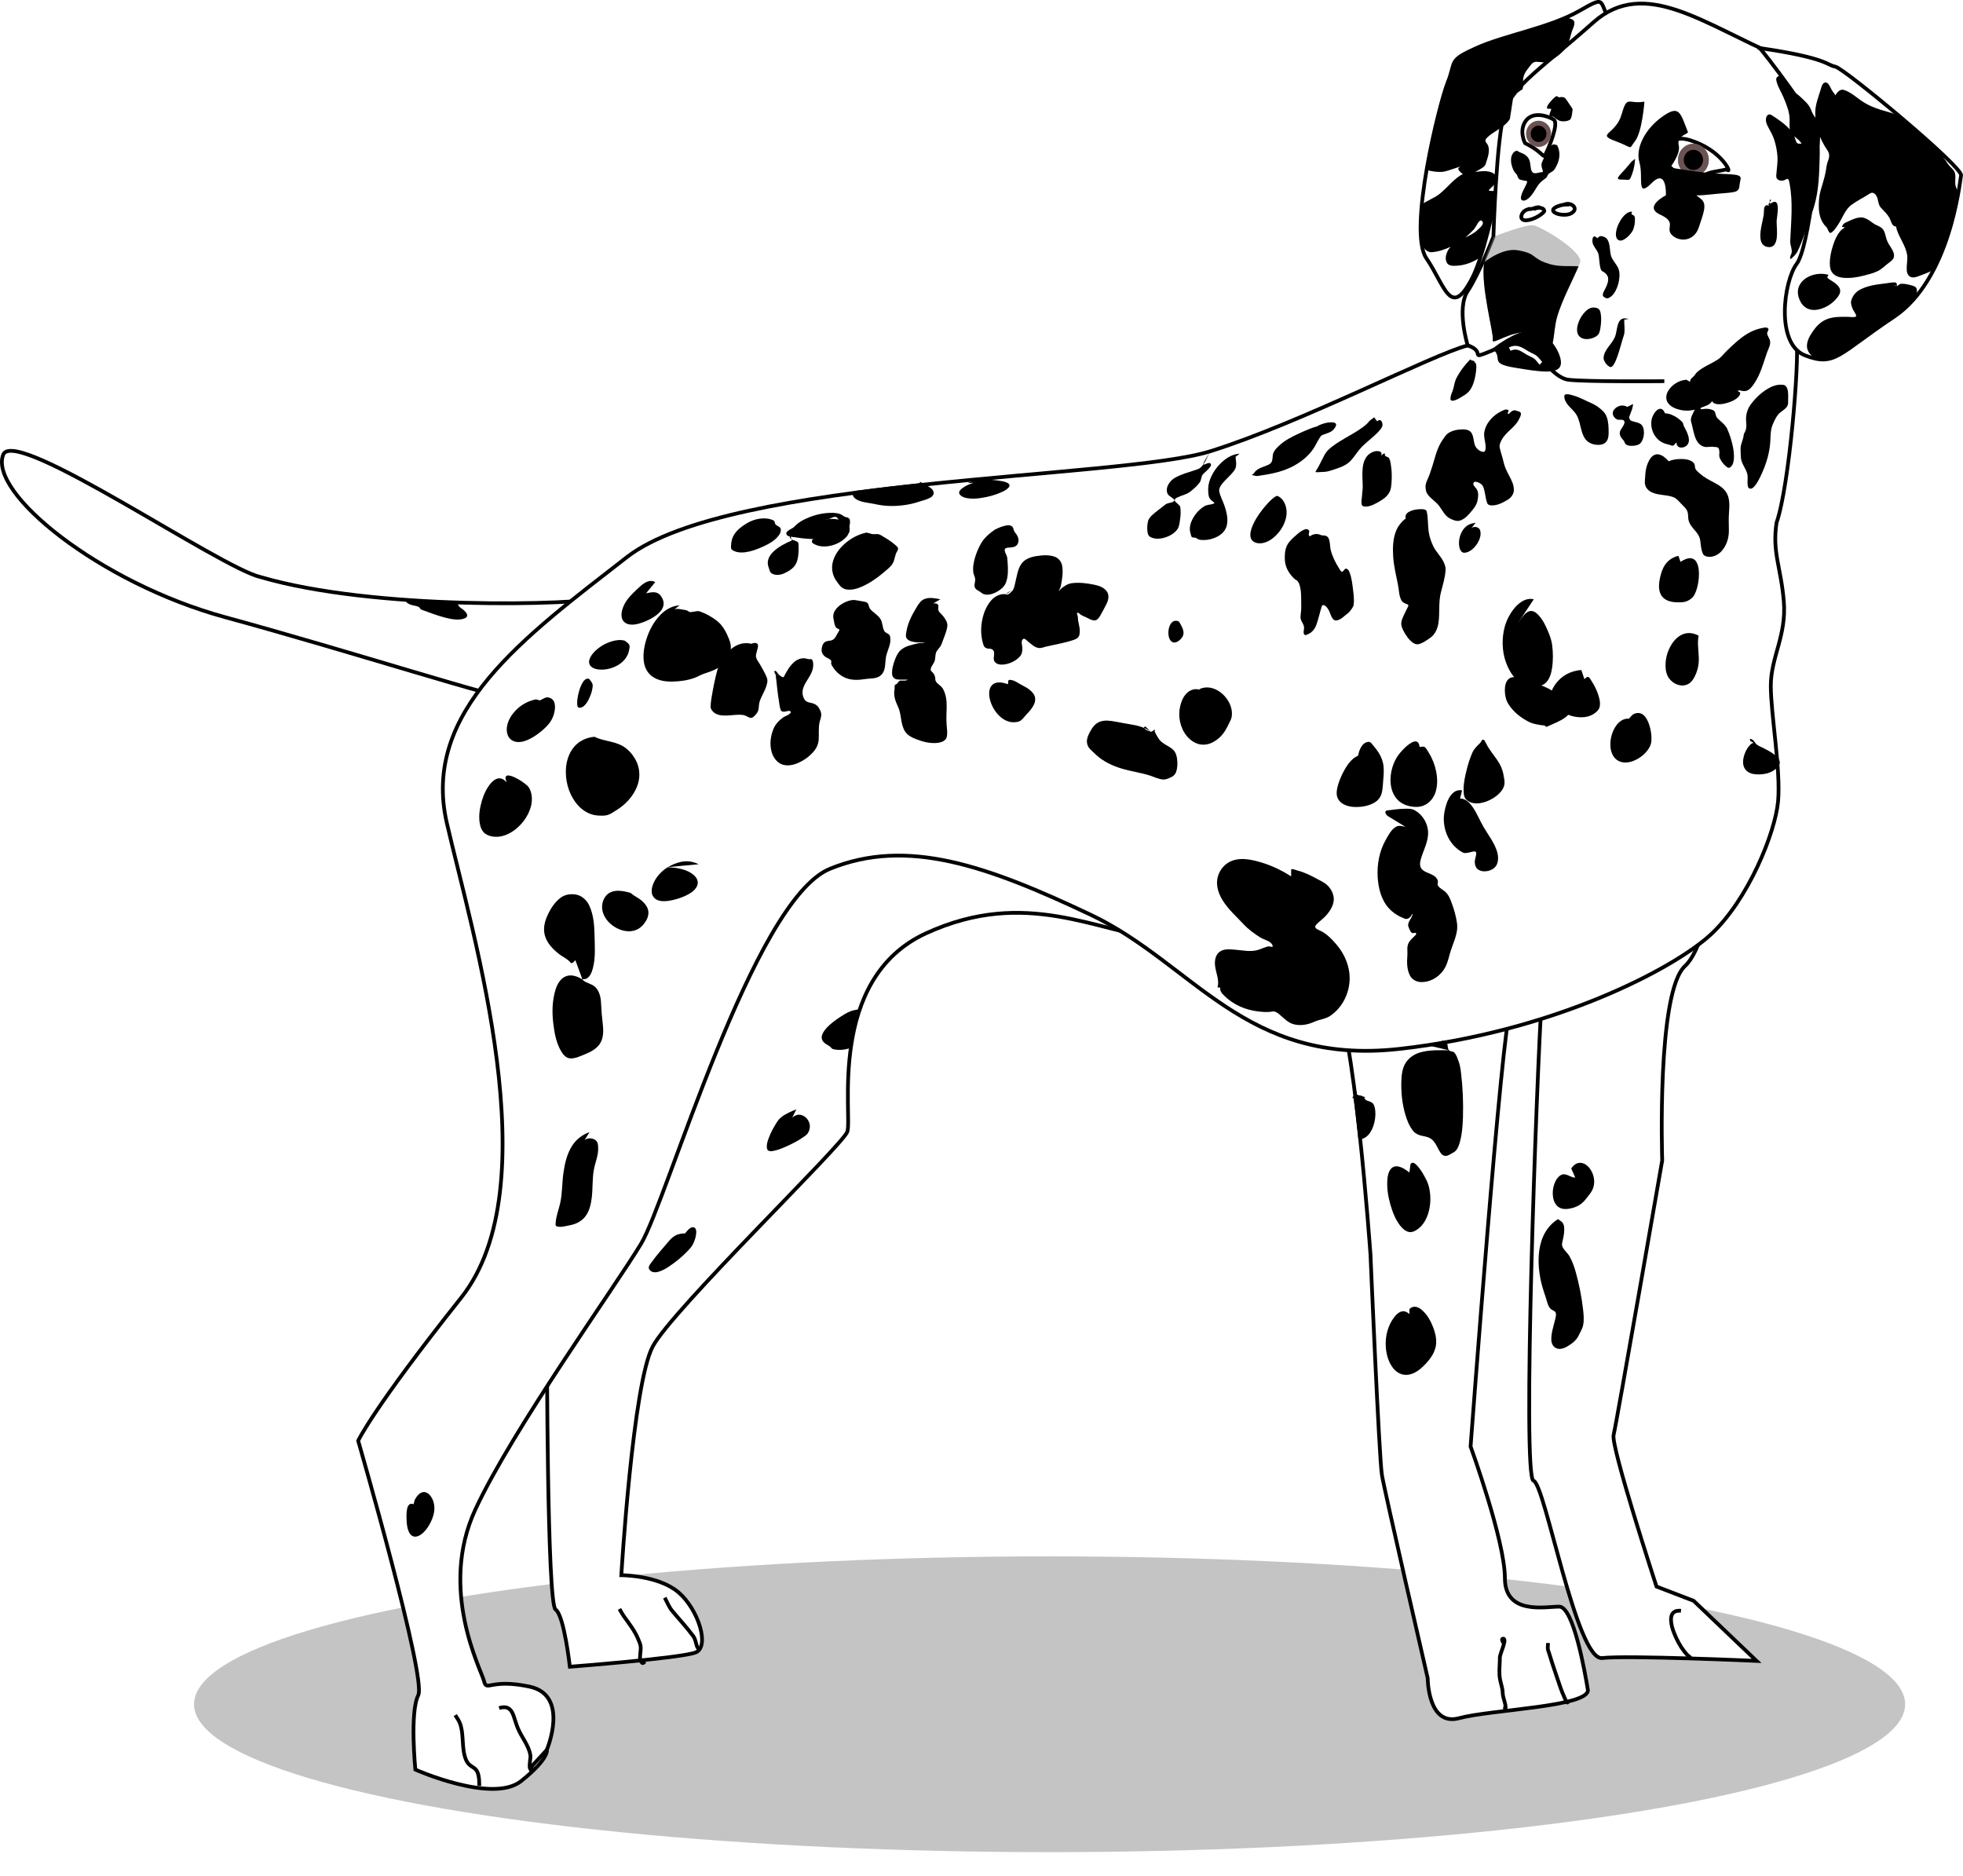 <?xml version="1.0" encoding="UTF-8"?>
<svg width="139.08mm" height="132.92mm" version="1.1" viewBox="0 0 139.08 132.92" xmlns="http://www.w3.org/2000/svg">
<defs>
<filter id="a" x="-.014" y="-.081" width="1.028" height="1.163" color-interpolation-filters="sRGB">
<feGaussianBlur stdDeviation="0.711"/>
</filter>
</defs>
<g transform="translate(-21.051 -52.973)">
<ellipse cx="95.415" cy="173.71" rx="60.617" ry="10.477" fill="#c4c4c4" filter="url(#a)"/>
<path d="m114.1 111.89c3.647 6.888 0 10.738 1.418 11.751 1.418 1.013 2.634 18.234 2.634 18.234s0.608 14.385 0.81 15.6 3.242 14.385 3.242 14.385 0 3.444 2.229 2.836c2.229-0.608 9.32-0.81 9.117-2.026-0.203-1.216-1.013-5.875-2.026-5.875-1.013 0-3.85 0.608-3.85-2.026 0-2.634-2.431-9.32-2.431-9.32s2.229-29.985 2.837-30.998c0.608-1.013 10.536-4.457 9.725-8.509-0.81-4.052-14.588-12.156-18.235-10.535-3.647 1.621-5.47 6.483-5.47 6.483z" fill="#fff" stroke="#000" stroke-width=".265px"/>
<path d="m135.38 54.856c-1.216-1.722-0.304-2.33-2.431-1.114-2.127 1.216-5.268 1.722-7.294 2.634-2.026 0.912-1.418 0.912-2.026 2.431-0.608 1.52-2.837 10.535-1.52 12.46 1.317 1.925 1.722 4.356 3.242 1.418 1.52-2.938 2.938-12.966 2.938-12.966s7.193-4.761 7.091-4.862z" fill="#fff" stroke="#000" stroke-width=".265px"/>
<path d="m64.464 95.275c-2.837 0.608-16.947 0.925-24.937-1.416-2.832-0.621-17.283-10.601-18.235-8.708-1.129 2.681 6.793 9.115 15.707 11.546 8.915 2.431 19.563 5.871 20.779 5.871 1.216 0 6.686-7.294 6.686-7.294z" fill="#fff" stroke="#000" stroke-width=".265px"/>
<path d="m103.77 119.59c-5.065-0.608-10.006-3.745-17.097-0.503-7.091 3.242-5.19 13.065-5.595 14.078-0.405 1.013-12.359 12.561-13.777 15.195-1.418 2.634-2.229 16.208-2.229 16.208s2.634 0 4.052 1.216c1.418 1.216 2.229 3.849 1.216 4.255-1.013 0.405-8.915 1.013-8.915 1.013s-0.405-3.647-1.013-4.052c-0.608-0.405-0.608-19.044-0.608-19.044s3.647-32.821 14.385-36.265c10.738-3.444 29.581 7.901 29.581 7.901z" fill="#fff" stroke="#000" stroke-width=".265px"/>
<path d="m130.31 123.23c-0.405 6.281-1.418 34.442-0.608 34.645 0.81 0.203 3.039 12.764 4.863 12.561 1.823-0.203 10.941 0.203 10.941 0.203l-4.457-4.255-2.634-1.013s-3.242-9.927-3.039-10.738c0.203-0.81 3.444-19.45 3.444-19.45s-0.405-11.953 1.621-13.777c2.026-1.823 3.444-12.764 2.431-14.385-1.013-1.621-12.562 16.208-12.562 16.208z" fill="#fff" stroke="#000" stroke-width=".265px"/>
<path d="m117.08 130.65c0.12 0.959 0.233 1.94 0.337 2.92 0.19-0.056 0.371-0.147 0.5-0.3 0.199-0.235 0.317-0.528 0.384-0.825 0.074-0.33 0.095-0.678 0.015-1.008-0.02-0.082-0.049-0.166-0.117-0.223-0.129-0.107-0.312-0.11-0.447-0.202-0.067-0.046-0.1-0.122-0.15-0.184-0.058-0.073-0.146-0.121-0.241-0.121l6e-3 -2e-3c-0.094-0.03-0.19-0.046-0.288-0.054z" stroke="#000" stroke-width=".265px"/>
<path d="m125.04 77.446c-2.431 0.608-11.872 5.509-18.235 7.496s-34.038 1.823-41.332 7.496c-7.294 5.673-14.588 10.94-12.764 18.842 1.823 7.901 7.294 25.73 1.013 33.632-6.281 7.901-7.294 10.13-7.294 10.13s4.863 16.816 4.255 18.031c-0.608 1.216-0.203 5.268-0.203 5.268s5.471 2.431 7.497 0.81c2.026-1.621 1.823-2.229 1.823-2.229s1.621-3.849-1.216-4.457c-2.837-0.608-3.039 0.405-3.242-0.405-0.203-0.81-3.242-6.483-0.608-12.156 2.634-5.673 9.928-15.803 11.751-18.842s7.902-24.312 13.372-26.541c5.471-2.229 11.144-0.203 18.437 3.242 7.294 3.444 10.941 10.738 21.882 9.522 10.941-1.216 19.45-5.673 22.084-8.104s4.566-7.199 4.768-9.428c0.203-2.229-0.514-6.172-0.514-8.198s1.123-3.551 0.921-5.982c-0.203-2.431-0.831-3.442-0.516-5.566 0.917-2.626 1.621-11.548 1.418-12.764-0.203-1.216 4.052-18.031-1.216-20.26-5.268-2.229-9.523-5.673-13.17-2.431-3.647 3.242-5.673 4.457-6.281 6.281-0.608 1.823-0.81 8.914-0.81 8.914s-1.013 2.634-1.823 3.849c-0.81 1.216 0 3.849 0 3.849z" fill="#fff" stroke="#000" stroke-width=".265px"/>
<path d="m81.972 124.47c-0.256 0.037-0.511 0.074-0.748 0.181-0.226 0.102-0.439 0.232-0.646 0.369-0.359 0.238-0.716 0.492-0.999 0.82-0.14 0.163-0.274 0.348-0.308 0.565-0.022 0.136 0.032 0.273 0.119 0.378 0.126 0.15 0.317 0.217 0.468 0.335 0.073 0.057 0.115 0.154 0.211 0.179 0.383 0.097 0.791 0.063 1.164-0.059 0.034-0.011 0.067-0.027 0.1-0.04 0.126-0.897 0.326-1.823 0.637-2.727z"/>
<path d="m49.793 95.468c-0.012 0.029-0.013 0.061 0.003 0.092 0.073 0.141 0.229 0.21 0.371 0.26 0.176 0.061 0.371 0.065 0.539 0.144 0.092 0.043 0.107 0.168 0.21 0.203 0.524 0.183 1.04 0.393 1.577 0.536 0.361 0.096 0.734 0.187 1.11 0.158 0.164-0.012 0.333-0.045 0.471-0.139 0.068-0.046 0.098-0.136 0.071-0.214-0.049-0.142-0.166-0.246-0.276-0.342-0.085-0.075-0.194-0.125-0.269-0.21-0.078-0.088-0.125-0.194-0.173-0.301-1.19-0.039-2.409-0.098-3.635-0.186z"/>
<path d="m86.361 87.323c-1.562 0.167-3.127 0.349-4.665 0.552-0.058 0.049-0.121 0.113-0.085 0.182 0.073 0.136 0.221 0.21 0.36 0.265 0.326 0.128 0.679 0.146 1.019 0.217 0.332 0.07 0.668 0.131 1.008 0.143 0.728 0.026 1.464-0.067 2.152-0.301 0.233-0.079 0.479-0.129 0.699-0.242 0.096-0.049 0.22-0.116 0.221-0.237 1.59e-4 -0.129-0.111-0.221-0.207-0.289-0.159-0.112-0.331-0.2-0.502-0.291z" stroke="#000" stroke-width=".265px"/>
<path d="m145.71 56.376c4.863 0.709 4.761 1.216 5.369 1.317 0.608 0.101 9.016 7.091 8.915 7.699-0.101 0.608-0.81 7.395-4.761 10.029s-4.154 3.546-6.281 2.735c-2.127-0.81-1.52-5.268-0.608-6.483 0.912-1.216 1.621-8.611 1.52-9.32-0.101-0.709-3.951-5.875-4.154-5.977z" fill="#fff" stroke="#000" stroke-width=".265px"/>
<path d="m150.4 58.814c-0.016-4.02e-4 -0.033 1e-3 -0.051 0.005-0.202 0.042-0.258 0.357-0.315 0.541-0.158 0.515-0.365 1.034-0.371 1.574-9e-3 0.958 0.315 1.907 0.853 2.673 0.16 0.227 0.172 0.461 0.056 0.747-0.098 0.24-0.123 0.504-0.166 0.759-0.08 0.471-0.245 0.919-0.369 1.38-0.111 0.412-0.138 0.846-0.118 1.271 0.022 0.469 0.172 0.953 0.517 1.279 0.131 0.124 0.188 0.499 0.335 0.423 0.201-0.103 0.321-0.314 0.451-0.492 0.354-0.482 0.521-1.131 1.002-1.485 0.41-0.302 0.874-0.523 1.3-0.8 0.18-0.117 0.313-0.055 0.444 0.119 0.194 0.26 0.113 0.629 0.346 0.879 0.213 0.229 0.445 0.439 0.604 0.718 0.12 0.21 0.162 0.578 0.409 0.605 0.115 0.013 0.065 0.077 0.1 0.192 0.193 0.625 0.629 1.15 0.743 1.809 0.09 0.521-0.237 1.322 0.23 1.57 0.204 0.109 0.452 0.006 0.651-0.068 0.336-0.125 0.678-0.251 0.994-0.421 1.03-1.974 1.526-4.148 1.761-5.482-0.066-0.13-0.129-0.261-0.177-0.394-0.141-0.384 0.094-0.863-0.176-1.192-0.142-0.173-0.321-0.309-0.438-0.508-0.139-0.238-0.366-0.438-0.43-0.707-1e-4 -4.01e-4 -2e-4 -8.02e-4 -4e-4 -0.001-0.821-0.77-1.899-1.712-2.992-2.634-0.277-0.117-0.562-0.217-0.854-0.295-0.566-0.152-1.125-0.342-1.629-0.652-0.473-0.291-0.883-0.716-1.415-0.884-0.268-0.085-0.474 0.161-0.6 0.373-0.059-0.088-0.123-0.172-0.186-0.253-0.163-0.211-0.267-0.645-0.51-0.651z"/>
<path d="m126.87 69.747s2.279-0.912 2.837-0.81c0.557 0.101 3.546 1.874 3.292 2.634-0.253 0.76-1.266 2.583-1.621 3.849-0.355 1.266-0.101 2.634-0.912 2.026-0.81-0.608-0.557-1.064-1.671-0.912-1.114 0.152-2.077 0.912-1.975 0.506 0.101-0.405-1.064-4.457-0.507-5.875z" fill="#808080" opacity=".466"/>
<path d="m132 54.21c-2.038 0.895-4.606 1.381-6.35 2.166-2.026 0.912-1.418 0.912-2.026 2.431-0.309 0.772-1.034 3.477-1.502 6.205 0.378 0.103 0.765 0.171 1.152 0.132 0.403-0.041 1.514-0.517 1.161-0.309-0.196 0.116 0.113 0.355 0.242 0.461 7e-3 6e-3 0.016 0.009 0.023 0.014-0.076 0.03-0.149 0.067-0.215 0.111-0.534 0.36-0.929 0.875-1.428 1.281-0.385 0.313-0.886 0.461-1.269 0.766-0.101 1.058-0.128 2.026-0.023 2.757 0.05 0.091 0.101 0.181 0.155 0.27 0.124 0.203 0.322 0.362 0.578 0.344 0.464-0.032 0.908-0.188 1.33-0.381-0.033 0.036-0.065 0.074-0.095 0.114-0.221 0.293-0.354 0.752-0.146 1.051 0.158 0.227 0.496 0.184 0.739 0.169 0.581-0.037 1.131-0.268 1.61-0.595 0.421-1.288 0.817-2.969 1.162-4.649-0.225-0.094-0.67 2e-3 -0.536-0.143 0.216-0.233 0.578-0.457 0.533-0.805-0.046-0.354-0.453-0.475-0.753-0.499-0.255-0.02-0.524 0.029-0.785 0.055 0.074-0.033 0.145-0.069 0.209-0.11 0.2-0.126 0.477-0.23 0.548-0.463 0.13-0.425 0.334-0.915 0.156-1.321-0.078-0.178-0.305-0.296-0.079-0.52 0.445-0.442 1.072-0.658 1.485-1.133 0.055-0.064 0.104-0.131 0.149-0.201 0.163-1.024 0.258-1.688 0.258-1.688s0.391-0.259 0.644-0.427c0.037-0.168 0.053-0.34 0.038-0.515-0.029-0.336 0.106-0.655 0.335-0.929 0.166-0.198 0.296-0.502 0.606-0.499 0.314 0.004 0.64 0.116 0.942-0.056 0.468-0.266 0.943-0.588 1.219-1.053 0.21-0.353 0.242-0.769 0.395-1.149 0.089-0.223 0.26-0.601-5e-3 -0.733-0.145-0.072-0.299-0.118-0.457-0.148zm-6.018 14.382c0.025 0.002 0.049 0.015 0.073 0.04 0.195 0.204-0.132 0.452-0.276 0.595-0.252 0.252-0.571 0.411-0.893 0.563 0.201-0.172 0.392-0.358 0.576-0.552 0.169-0.178 0.347-0.664 0.519-0.647z"/>
<path d="m155.28 72.98c-0.246-0.002-0.486 0.055-0.729 0.082-0.591 0.067-1.197 0.153-1.728 0.438-0.304 0.163-0.534 0.451-0.616 0.799-0.043 0.181 0.038 0.355 0.092 0.523 0.065 0.2 0.404 0.546 0.2 0.598-0.17 0.043-0.345 1.43e-4 -0.518-4.01e-4 -0.539-0.002-1.106-0.024-1.604 0.213-0.36 0.172-0.646 0.469-0.87 0.792-0.221 0.32-0.439 0.68-0.432 1.083 6e-3 0.325 0.225 0.6 0.478 0.783 0.045 0.033 0.093 0.061 0.14 0.09 1.501 0.318 2.1-0.669 5.54-2.962 0.595-0.397 1.116-0.889 1.573-1.439 0.013-0.199 0.118-0.423 0.02-0.599-0.062-0.111-0.201-0.148-0.315-0.181-0.253-0.073-0.517-0.143-0.781-0.12-0.115 0.01-0.185 0.143-0.293 0.158 0.027-0.121 0.011-0.258-0.157-0.259zm-0.097 0.161 0.249 0.1c-0.019 2e-3 -0.04 0.001-0.062-0.005-0.067-0.021-0.122-0.068-0.187-0.094z"/>
<path d="m128.38 70.682c-0.832-0.03-1.672 0.488-2.172 0.865-0.281 1.652 0.7 5.121 0.606 5.494-0.101 0.405 0.861-0.355 1.976-0.506 1.114-0.152 0.861 0.304 1.672 0.912 0.81 0.608 0.557-0.76 0.912-2.026 0.319-1.137 1.164-2.718 1.517-3.58-0.553-0.046-1.344 0.056-2.074-0.168-1.317-0.405-0.81-0.709-2.178-0.962-0.086-0.016-0.172-0.025-0.258-0.028z"/>
<path d="m125.04 77.446c1.368 0.456 0 1.064 1.621 0.405 1.621-0.658 1.722-1.469 2.431-0.861 0.709 0.608 1.874 2.735 3.09 2.887 1.216 0.152 6.787 0.101 6.787 0.101" fill="none" stroke="#000" stroke-width=".265px"/>
<path d="m126.82 77.699c0.76 0.658-0.304 1.013 1.52 1.317 1.823 0.304 3.14 0.506 3.292-0.203 0.152-0.709-0.861-2.381-2.026-2.431s-3.039 1.418-2.786 1.317z"/>
<path d="m139.18 64.834c-0.051-0.101-0.507-2.583 1.621-1.925 2.127 0.658 2.887 2.229 2.685 2.127-0.203-0.101 0-0.051-0.962 0.101-0.962 0.152-1.266 0.81-1.874 0.557-0.608-0.253-1.266-0.861-1.266-0.861z" fill="none" stroke="#000" stroke-width=".265px"/>
<path d="m129.1 63.112c1.418 0.709 1.266 1.165 1.469 0.76 0.203-0.405 0.962-2.178 0.557-2.431-0.405-0.253-1.469-0.608-1.975 0.101s-0.051 1.57-0.051 1.57z" fill="none" stroke="#000" stroke-width=".265px"/>
<ellipse cx="141.03" cy="64.302" rx="1.089" ry="1.14" fill="#6c5353"/>
<ellipse cx="141.03" cy="64.302" rx=".684" ry=".716"/>
<ellipse cx="130.06" cy="62.454" rx=".886" ry=".928" fill="#6c5353"/>
<ellipse cx="130.06" cy="62.454" rx=".557" ry=".582"/>
<ellipse cx="141.03" cy="64.302" rx="1.089" ry="1.14" fill="#6c5353"/>
<ellipse cx="141.03" cy="64.302" rx=".684" ry=".716"/>
<path d="m137.56 60.174c-1.165 0.203-1.216-0.506-1.621 0.912-0.405 1.418-1.823 1.368-0.456 1.874 1.368 0.506 0.912 0.658 1.418 0 0.507-0.658 0.658-2.786 0.658-2.786z"/>
<path d="m140.65 62.352c-0.557-1.418-0.608-1.975-1.823-1.114-1.216 0.861-1.925 2.229-1.621 3.242 0.304 1.013-0.253 2.583 0.861 1.469 1.114-1.114 1.013 0.861 1.013 0.861s-1.621 0.81-0.405 1.368c1.216 0.557 0.355 0.912 0.81 1.418s1.57 0.557 1.925-0.506c0.355-1.064 0.608-1.671 0.152-2.026-0.456-0.355-0.557-0.456-0.861-0.506-0.304-0.051-0.405 0.405 1.418 0.203 1.823-0.203 2.127-0.051 2.178-0.658 0.051-0.608 0.456-0.76-1.165-0.81-1.621-0.051-3.748-0.456-3.748-0.456s0.76-0.962 0.608-1.57c-0.152-0.608 0.507-0.76 0.658-0.912z"/>
<path d="m136.64 64.429c-0.709 0.912-1.317 1.266-0.709 1.266 0.608 0 0.557 0.152 0.76-0.405 0.203-0.557 0.203-1.064 0.203-1.064z"/>
<path d="m134.21 69.849c-0.055-0.058-0.123-0.144-0.208-0.125-0.08 0.018-0.108 0.11-0.12 0.18-0.025 0.147-4e-3 0.302 0.064 0.437 0.117 0.231 0.319 0.424 0.368 0.685 0.042 0.219 0.044 0.443 0.077 0.664 0.021 0.143 0.043 0.289 0.107 0.421 0.036 0.072 0.116 0.093 0.18 0.133 0.151 0.093 0.282 0.239 0.308 0.421 0.031 0.216-0.05 0.426-0.133 0.621-0.081 0.192-0.225 0.369-0.242 0.578-7e-3 0.083 0.066 0.144 0.13 0.182 0.078 0.046 0.174 0.083 0.266 0.045 0.229-0.095 0.391-0.298 0.505-0.511 0.171-0.323 0.267-0.685 0.281-1.05 8e-3 -0.217-0.02-0.441-0.125-0.636-0.143-0.268-0.374-0.489-0.469-0.781-0.05-0.156-0.061-0.321-0.08-0.483-0.028-0.226-0.051-0.46-0.165-0.662-0.081-0.144-0.234-0.233-0.395-0.259-0.048-0.008-0.098-0.011-0.146-0.011"/>
<path d="m136.69 67.975c-0.144-0.02-0.286 0.041-0.4 0.124-0.189 0.138-0.335 0.327-0.451 0.528-0.138 0.238-0.248 0.498-0.287 0.771-0.02 0.144-0.025 0.299 0.035 0.435 0.042 0.095 0.13 0.174 0.237 0.183 0.119 0.011 0.233-0.04 0.331-0.102 0.172-0.108 0.32-0.252 0.446-0.41 0.069-0.086 0.131-0.179 0.169-0.284 0.07-0.197 0.117-0.405 0.116-0.614-5.7e-4 -0.128 0.019-0.299-0.09-0.373-0.037-0.025-0.079-0.048-0.121-0.066-0.05-0.022-0.033-0.078-0.016-0.118 0.011-0.025 0.023-0.049 0.032-0.075z"/>
<path d="m136.44 75.572c-0.154-0.046-0.329-0.073-0.479-7.92e-4 -0.139 0.067-0.219 0.212-0.267 0.352-0.107 0.312-0.107 0.653-0.24 0.956-0.097 0.223-0.253 0.412-0.397 0.605-0.154 0.207-0.315 0.423-0.368 0.68-0.022 0.106-0.036 0.22 5e-3 0.324 0.061 0.158 0.164 0.302 0.299 0.403 0.059 0.044 0.132 0.105 0.207 0.082 0.077-0.024 0.13-0.091 0.173-0.155 0.127-0.193 0.207-0.411 0.283-0.628 0.146-0.418 0.254-0.848 0.384-1.272 0.031-0.1 0.075-0.196 0.092-0.3 0.037-0.237 0.012-0.477 4e-3 -0.716-3e-3 -0.093-0.015-0.186 6.1e-4 -0.28 6e-3 -0.035 0.089-0.104 0.051-0.101-0.053 4e-3 -0.068 0.07-0.101 0.101"/>
<path d="m133.91 75.066c-0.014-0.06-0.045-0.117-0.049-0.178-3e-3 -0.042-7e-3 -0.085 0.038-0.113 0.034-0.021-0.029-0.011-0.042-0.01-0.171 0.024-0.321 0.126-0.444 0.242-0.221 0.209-0.392 0.471-0.503 0.753-0.087 0.222-0.146 0.463-0.116 0.702 0.02 0.159 0.099 0.315 0.234 0.408 0.151 0.104 0.342 0.14 0.523 0.124 0.207-0.019 0.414-0.078 0.588-0.192 0.096-0.063 0.182-0.149 0.221-0.26 0.062-0.174 0.091-0.358 0.11-0.542 0.026-0.26 0.041-0.525-4e-3 -0.783-0.019-0.11-0.039-0.23-0.113-0.317-0.057-0.067-0.142-0.102-0.226-0.121-0.128-0.03-0.269-0.03-0.389 0.028-0.074 0.035-0.13 0.111-0.132 0.194 0 0-2.7e-4 7e-3 -2.7e-4 7e-3l-9e-5 0.007"/>
<path d="m148.7 63.163c-0.136-0.053-0.284 0.069-0.38-0.143-0.105-0.233-0.146-0.504-0.308-0.706-0.377-0.472-0.879-0.823-1.381-1.15-0.118-0.077-0.283-0.148-0.388 0.017-0.159 0.249-0.044 0.559 0.084 0.794 0.162 0.297 0.332 0.588 0.435 0.916 0.12 0.382 0.197 0.777 0.224 1.179 0.024 0.366-0.039 0.729-0.064 1.093-0.011 0.167-0.068 0.383 0.062 0.504 0.164 0.151 0.436 0.127 0.598 0.017 0.2-0.135 0.229 0.126 0.256 0.266 0.265 1.356 0.109 2.74 0.051 4.107-0.014 0.321 0.216 0.682 0.05 0.958-0.051 0.085-0.121 0.422 0.052 0.259 0.158-0.149 0.328-0.304 0.423-0.5 0.419-0.863 0.652-1.796 1-2.687 0.456-1.165 0.52-2.431 0.552-3.671 0.011-0.445 0.05-0.897-0.064-1.333-0.077-0.293-0.113-0.595-0.088-0.9 0.024-0.288 0.07-0.616-0.128-0.857-0.144-0.175-0.246-0.373-0.327-0.587-0.143-0.378-0.47-0.636-0.752-0.908-0.3-0.29-0.719-0.46-0.952-0.807-0.139-0.207-0.172-0.506-0.404-0.635-0.169-0.094-0.39 0.039-0.351 0.256 0.08 0.445 0.346 0.822 0.517 1.233 0.21 0.503 0.43 1.027 0.43 1.576 2e-5 0.332-0.064 0.703 0.152 0.991 0.202 0.271 0.547 0.408 0.7 0.72z"/>
<path d="m146.47 67.417c-0.052 0.045-0.092 0.126-0.161 0.131-0.039 0.003 8e-3 -0.058 0.02-0.077 0.065-0.107 0.141-0.208 0.197-0.32 0.03-0.059-0.063-0.039-0.08-0.005-0.028 0.057-2e-3 0.121 9e-3 0.179 8e-3 0.037 0.033 0.082-5e-3 0.113-0.096 0.08-0.246 0.042-0.335 0.13-0.058 0.058-0.07 0.145-0.08 0.223-0.018 0.136-4e-3 0.274-0.024 0.409-0.036 0.236-0.098 0.468-0.144 0.702-0.06 0.305-0.117 0.616-0.089 0.928 0.016 0.181 0.066 0.372 0.203 0.5 0.117 0.11 0.284 0.15 0.44 0.15 0.132 2.94e-4 0.262-0.06 0.343-0.165 0.114-0.148 0.154-0.337 0.175-0.518 0.04-0.357-4e-3 -0.715-0.012-1.072-3e-3 -0.147 0.024-0.293 0.04-0.439 0.027-0.237 0.065-0.478 0.033-0.716-0.012-0.092-0.03-0.195-0.102-0.26-0.067-0.06-0.165-0.041-0.24-0.008-0.067 0.029-0.129 0.07-0.188 0.114z"/>
<path d="m131.38 63.264c-0.097-0.025-0.201-0.087-0.297-0.053-0.103 0.037-0.174 0.129-0.235 0.215-0.188 0.262-0.34 0.549-0.46 0.848-0.048 0.12-0.126 0.239-0.124 0.369 2e-3 0.134 0.04 0.266 0.086 0.39 0.018 0.05 0.038 0.117-0.037 0.134-0.079 0.018-0.159 0.011-0.238 0.034-0.127 0.037-0.276 0.077-0.397 0.008-0.115-0.066-0.147-0.206-0.167-0.327-0.041-0.249-0.04-0.522-0.192-0.735-0.119-0.168-0.305-0.277-0.493-0.347-0.06-0.023-0.121-0.044-0.174-0.084-0.062-0.046-0.144-0.08-0.222-0.041-0.175 0.087-0.281 0.272-0.309 0.461-0.043 0.29 0.023 0.587 0.142 0.851 0.041 0.091 0.09 0.178 0.162 0.249 0.056 0.056 0.108 0.118 0.132 0.196 0.035 0.114 0.096 0.252 0.222 0.275 0.075 0.013 0.148 0.033 0.221 0.058 0.082 0.028 0.243-0.01 0.249 0.077 4e-3 0.062-0.028 0.124-0.053 0.18-0.126 0.279-0.302 0.541-0.369 0.842-0.02 0.091-0.043 0.212 0.037 0.278 0.094 0.077 0.229 0.045 0.327-0.009 0.2-0.11 0.346-0.292 0.475-0.476 0.151-0.215 0.269-0.452 0.433-0.657 0.137-0.172 0.326-0.287 0.494-0.425 0.084-0.069 0.096-0.188 0.165-0.267 0.097-0.112 0.254-0.145 0.358-0.249 0.082-0.082 0.136-0.187 0.191-0.288 0.184-0.338 0.28-0.736 0.206-1.119-0.026-0.134-0.072-0.265-0.133-0.387z"/>
<path d="m130.16 67.671c-0.108-0.028-0.222-0.011-0.327 0.023-0.105 0.034-0.209 0.078-0.319 0.083-0.039 0.002-0.133 0.038-0.12 0.002 3e-3 -8e-3 0.028-0.017 4e-3 -0.008-0.093 0.036-0.192 0.058-0.277 0.111-0.135 0.084-0.243 0.217-0.279 0.374-0.02 0.086-6e-3 0.187 0.061 0.249 0.076 0.07 0.186 0.082 0.284 0.076 0.211-0.012 0.416-0.079 0.608-0.164 0.174-0.078 0.34-0.174 0.488-0.294 0.06-0.049 0.122-0.097 0.167-0.161 0.025-0.036 0.014-0.085-5e-3 -0.12-0.042-0.079-0.131-0.117-0.215-0.133-0.138-0.026-0.285-0.015-0.414 0.041-0.041 0.018-0.08 0.041-0.112 0.073" fill="none" stroke="#000" stroke-width=".265px"/>
<path d="m132.24 67.468c-0.209-0.01-0.422-0.006-0.624 0.055-0.145 0.044-0.294 0.089-0.417 0.178-0.054 0.039-0.112 0.092-0.113 0.162-4.4e-4 0.069 0.053 0.124 0.107 0.159 0.116 0.077 0.252 0.118 0.388 0.142 0.206 0.036 0.421 0.041 0.624-0.013 0.128-0.034 0.249-0.1 0.338-0.199 0.058-0.064 0.093-0.155 0.071-0.241-0.028-0.11-0.121-0.19-0.219-0.238-0.158-0.076-0.352-0.086-0.51-0.007" fill="none" stroke="#000" stroke-width=".265px"/>
<path d="m152.4 69.19c-0.065-0.08-0.101-0.203-0.203-0.236-0.128-0.042-0.263 0.024-0.37 0.089-0.154 0.093-0.31 0.196-0.422 0.338-0.214 0.272-0.355 0.594-0.463 0.92-0.142 0.427-0.247 0.873-0.247 1.324-4.3e-4 0.244 0.036 0.506 0.201 0.698 0.192 0.222 0.492 0.308 0.774 0.332 0.489 0.041 0.979-0.04 1.451-0.161 0.314-0.081 0.632-0.159 0.927-0.295 0.336-0.155 0.587-0.434 0.883-0.648 0.137-0.099 0.283-0.222 0.309-0.399 0.032-0.223-0.084-0.432-0.197-0.615-0.111-0.181-0.236-0.355-0.308-0.557-0.082-0.227-0.106-0.477-0.226-0.688-0.109-0.192-0.316-0.29-0.51-0.372-0.183-0.077-0.331-0.211-0.494-0.321-0.196-0.131-0.424-0.244-0.667-0.222-0.279 0.025-0.54 0.14-0.791 0.258-0.148 0.069-0.319 0.117-0.42 0.258-0.033 0.046-0.061 0.097-0.086 0.147"/>
<path d="m150.57 72.432c-0.49-0.125-1.03-0.058-1.471 0.191-0.284 0.16-0.525 0.415-0.623 0.732-0.091 0.294-0.033 0.613 0.089 0.89 0.109 0.247 0.293 0.469 0.542 0.586 0.284 0.134 0.616 0.122 0.912 0.036 0.403-0.117 0.775-0.343 1.062-0.649 0.117-0.125 0.229-0.258 0.302-0.414 0.06-0.129 0.065-0.284 4e-3 -0.414-0.084-0.179-0.243-0.306-0.401-0.419-0.134-0.096-0.284-0.171-0.412-0.276-0.033-0.027-0.064-0.064-0.05-0.116 0.014-0.048 0.107-0.121 0.057-0.143-0.082-0.035-0.175-0.005-0.252 0.03-0.151 0.069-0.28 0.175-0.416 0.269"/>
<path d="m133.91 81.599c-0.459-0.226-0.915-0.468-1.406-0.614-0.152-0.045-0.309-0.09-0.469-0.083-0.068 0.003-0.146 0.043-0.15 0.118-0.012 0.24 0.112 0.462 0.258 0.644 0.2 0.248 0.465 0.445 0.62 0.727 0.178 0.321 0.234 0.689 0.328 1.039 0.074 0.274 0.174 0.556 0.381 0.759 0.206 0.202 0.499 0.292 0.781 0.302 0.213 0.007 0.449-0.044 0.592-0.211 0.148-0.172 0.178-0.41 0.178-0.629 6e-4 -0.379-2e-3 -0.768-0.132-1.13-0.048-0.135-0.119-0.262-0.216-0.368-0.228-0.25-0.511-0.445-0.813-0.593-0.271-0.133-0.564-0.243-0.87-0.25-0.179-0.004-0.373 0.048-0.491 0.192-0.024 0.03-0.045 0.062-0.062 0.096"/>
<path d="m136.34 81.802c-0.175-0.118-0.405-0.126-0.599-0.052-0.172 0.065-0.331 0.192-0.4 0.367-0.047 0.119-0.026 0.258 0.046 0.363 0.058 0.085 0.135 0.161 0.228 0.203 0.13 0.06 0.275 0.005 0.41 0.038 0.084 0.021 0.139 0.11 0.124 0.196-0.023 0.127-0.097 0.236-0.163 0.345-0.053 0.088-0.122 0.17-0.155 0.268-0.046 0.139-6e-3 0.291 0.065 0.414 0.055 0.095 0.14 0.166 0.204 0.254 0.05 0.069 0.056 0.161 0.118 0.225 0.097 0.1 0.243 0.13 0.377 0.134 0.176 0.005 0.356-0.012 0.52-0.076 0.147-0.057 0.245-0.194 0.305-0.333 0.094-0.22 0.128-0.468 0.093-0.704-0.022-0.151-0.073-0.311-0.198-0.409-0.149-0.118-0.342-0.145-0.519-0.197-0.092-0.027-0.209-0.045-0.259-0.131-0.038-0.065-0.072-0.146-0.052-0.219 0.013-0.048 0.037-0.093 0.055-0.14 0.074-0.197 0.164-0.392 0.193-0.601 6e-3 -0.044 0.037-0.106 9.8e-4 -0.136-0.03-0.025-0.068 0.023-0.089 0.04"/>
<path d="m139.02 82.258c-0.047-0.117-0.111-0.24-0.227-0.3-0.102-0.053-0.225-0.015-0.312 0.05-0.152 0.113-0.257 0.279-0.333 0.449-0.074 0.165-0.105 0.346-0.105 0.526 2.1e-4 0.47 0.22 0.94 0.599 1.223 0.155 0.116 0.336 0.191 0.524 0.235 0.111 0.026 0.22 0.059 0.327 0.102 0.073 0.029 0.144-0.022 0.196-0.07 0.046-0.043 0.067-0.134 0.13-0.136 0.06-0.002-2e-3 0.07 0.022 0.116 0.042 0.08 0.089 0.169 0.181 0.201 0.187 0.066 0.404 0.005 0.546-0.129 0.107-0.1 0.151-0.252 0.145-0.395-9e-3 -0.225-0.095-0.438-0.188-0.64-0.06-0.13-0.142-0.251-0.192-0.385-0.029-0.078-0.031-0.175-0.091-0.234-0.219-0.218-0.476-0.404-0.765-0.518-0.145-0.057-0.299-0.095-0.455-0.095z"/>
<path d="m140.54 79.877c-0.529 0.031-1.035 0.345-1.304 0.801-0.145 0.245-0.185 0.573-0.022 0.819 0.194 0.295 0.542 0.435 0.872 0.513 0.528 0.124 1.084 0.023 1.574-0.186 0.182-0.077 0.382-0.129 0.537-0.253 0.13-0.104 0.213-0.254 0.268-0.406 0.028-0.075-0.079 0.078-0.093 0.115-0.053 0.138 0.078 0.259 0.201 0.294 0.249 0.071 0.514 0.031 0.759-0.033 0.318-0.083 0.643-0.207 0.879-0.445 0.091-0.092 0.228-0.327 0.05-0.363-0.095-0.02-0.085-0.118 0.018-0.106 0.146 0.017 0.285 0.074 0.437 0.049 0.273-0.046 0.449-0.283 0.597-0.495 0.466-0.667 0.666-1.465 0.929-2.223 0.092-0.264 0.266-0.529 0.22-0.814-0.03-0.19-0.174-0.346-0.207-0.533-0.023-0.129 0.157-0.267 0.071-0.366-0.082-0.095-0.228-0.071-0.337-0.051-0.318 0.058-0.633 0.154-0.92 0.303-0.623 0.321-1.133 0.81-1.633 1.289-0.238 0.228-0.43 0.505-0.716 0.684-0.469 0.293-0.999 0.489-1.42 0.859-0.109 0.096-0.171 0.235-0.278 0.331-0.092 0.083-0.205 0.161-0.224 0.297-3e-3 0.023-4e-3 0.046-4e-3 0.069"/>
<path d="m147.33 80.232c-0.393-0.041-0.775 0.118-1.101 0.323-0.456 0.286-0.849 0.668-1.162 1.107-0.168 0.236-0.268 0.515-0.3 0.802-0.041 0.365 0.098 0.776-0.082 1.1-0.043 0.078-0.085 0.144-0.094 0.243-0.03 0.326-0.22 0.615-0.219 0.948 4.6e-4 0.218 7e-3 0.436 0.025 0.654 0.035 0.43 0.373 0.765 0.458 1.176 0.045 0.216-4e-3 0.438 0.012 0.657 9e-3 0.118 0.013 0.276 0.132 0.334 0.126 0.061 0.256-0.039 0.336-0.129 0.241-0.27 0.393-0.603 0.542-0.928 0.346-0.758 0.582-1.578 0.609-2.413 0.012-0.363 0.023-0.736 0.171-1.077 0.11-0.253 0.225-0.512 0.406-0.72 0.189-0.217 0.494-0.322 0.629-0.585 0.067-0.132 0.046-0.283 0.049-0.425 6e-3 -0.278 0.026-0.567-0.074-0.833-0.052-0.14-0.185-0.242-0.338-0.235z"/>
<path d="m141.66 81.954c-0.055 0.013-0.153 0.009-0.123-0.083 0.018-0.056 0.119-0.126 0.059-0.183-0.062-0.058-0.157-0.036-0.218 0.012-0.15 0.117-0.25 0.285-0.332 0.453-0.081 0.167-0.174 0.337-0.194 0.523-0.01 0.095 0.02 0.188 0.045 0.278 0.107 0.395 0.155 0.81 0.338 1.181 0.107 0.216 0.289 0.401 0.523 0.479 0.239 0.079 0.493-0.032 0.733 0.02 0.098 0.021 0.221-0.011 0.296 0.065 0.074 0.075 0.077 0.19 0.083 0.289 8e-3 0.126-0.03 0.259 0.01 0.38 0.054 0.163 0.152 0.309 0.261 0.44 0.095 0.114 0.2 0.224 0.333 0.296 0.062 0.033 0.128 7.38e-4 0.179-0.038 0.16-0.123 0.22-0.331 0.239-0.523 0.039-0.376-0.019-0.755-0.107-1.12-0.088-0.366-0.205-0.727-0.361-1.071-0.106-0.233-0.309-0.397-0.493-0.568-0.1-0.093-0.216-0.18-0.277-0.303-0.066-0.132-0.054-0.312-0.166-0.409-0.046-0.04-0.109-0.058-0.166-0.078-0.297-0.104-0.616-0.05-0.915 0.011"/>
<path d="m139.28 85.651c-0.196-0.216-0.426-0.435-0.723-0.488-0.238-0.042-0.46 0.112-0.587 0.303-0.238 0.359-0.335 0.794-0.354 1.218-8e-3 0.171-0.031 0.342-0.024 0.514 0.011 0.292 0.232 0.535 0.489 0.654 0.464 0.215 0.997 0.164 1.475 0.322 0.25 0.083 0.427 0.291 0.601 0.478 0.186 0.199 0.432 0.389 0.479 0.67 0.03 0.177 0.01 0.357 0.058 0.533 0.081 0.301 0.3 0.533 0.499 0.763 0.154 0.178 0.281 0.386 0.318 0.626 0.05 0.324 0.053 0.664 0.196 0.966 0.057 0.122 0.185 0.176 0.314 0.198 0.36 0.063 0.726-0.099 0.974-0.358 0.372-0.389 0.548-0.935 0.549-1.47 4.5e-4 -0.419-0.025-0.837 6e-3 -1.256 0.034-0.451 0.072-0.932-0.127-1.351-0.181-0.383-0.558-0.616-0.918-0.808-0.343-0.184-0.696-0.36-0.99-0.62-0.158-0.14-0.376-0.292-0.376-0.516-1.5e-4 -0.131-0.06-0.256-0.167-0.334-0.241-0.176-0.555-0.211-0.845-0.204-0.287 0.007-0.583 0.04-0.847 0.159z"/>
<path d="m127.93 82.309c-0.165-0.054 0.1-0.222-0.034-0.295-0.132-0.071-0.288 0.003-0.411 0.06-0.613 0.284-1.147 0.827-1.269 1.507-0.078 0.435 0.185 0.892 0.061 1.311-0.05 0.167-0.279 0.076-0.385 0.012-0.153-0.092-0.286-0.223-0.346-0.4-0.097-0.281-0.079-0.603-0.236-0.858-0.13-0.21-0.401-0.257-0.628-0.255-0.351 0.003-0.716 0.071-1.014 0.262-0.167 0.107-0.269 0.285-0.382 0.444-0.273 0.385-0.441 0.831-0.568 1.282-0.115 0.407-0.237 0.81-0.381 1.209-0.114 0.316-0.327 0.634-0.281 0.97 0.017 0.127 0.034 0.263 0.101 0.372 0.22 0.356 0.609 0.552 0.859 0.885 0.237 0.315 0.411 0.719 0.778 0.897 0.212 0.103 0.462 0.215 0.693 0.143 0.281-0.088 0.504-0.298 0.693-0.516 0.233-0.269 0.489-0.557 0.556-0.911 0.047-0.247 0.081-0.525-0.033-0.751-0.083-0.165-0.325-0.32-0.255-0.492 0.058-0.143 0.255-0.071 0.36-0.025 0.139 0.06 0.268 0.153 0.328 0.3 0.153 0.372 0.144 0.791 0.289 1.163 0.054 0.138 0.238 0.16 0.366 0.156 0.39-0.011 0.749-0.2 1.076-0.399 0.235-0.143 0.431-0.384 0.442-0.67 0.014-0.385-0.173-0.739-0.35-1.068-0.161-0.3-0.309-0.61-0.382-0.947-0.072-0.335-0.193-0.654-0.268-0.992-0.047-0.214 0.055-0.427 0.158-0.608 0.311-0.545 0.929-0.847 1.203-1.415 0.064-0.132 0.156-0.272 0.138-0.418-0.018-0.144-0.208-0.139-0.314-0.191-0.147-0.073-0.299-9e-3 -0.416 0.101-0.048 0.046-0.094 0.094-0.146 0.135z"/>
<path d="m125.6 90.007c-0.151 0.029-0.306 0.054-0.447 0.119-0.254 0.117-0.447 0.339-0.565 0.588-0.128 0.271-0.19 0.577-0.16 0.876 0.015 0.149 0.049 0.302 0.14 0.424 0.053 0.072 0.138 0.121 0.229 0.119 0.193-0.004 0.373-0.094 0.523-0.21 0.227-0.177 0.408-0.412 0.522-0.676 0.083-0.193 0.137-0.408 0.096-0.618-0.017-0.085-0.047-0.172-0.114-0.23-0.113-0.097-0.281-0.121-0.42-0.071-0.066 0.024-0.127 0.069-0.159 0.134"/>
<path d="m120.99 89.653c-0.204-0.036-0.397 0.069-0.537 0.214-0.193 0.199-0.367 0.42-0.474 0.678-0.24 0.582-0.261 1.227-0.221 1.847 0.044 0.688 0.21 1.36 0.345 2.035 0.072 0.36 0.061 0.746 0.238 1.077 0.086 0.16 0.263 0.226 0.429 0.285 0.15 0.053-6e-3 0.235-0.045 0.329-0.134 0.317-0.343 0.615-0.389 0.956-0.028 0.21 0.063 0.415 0.157 0.597 0.17 0.326 0.386 0.645 0.693 0.856 0.128 0.088 0.289 0.118 0.442 0.066 0.283-0.094 0.526-0.272 0.767-0.441 0.339-0.238 0.51-0.644 0.571-1.044 0.108-0.708-7e-3 -1.435 0.168-2.138 0.133-0.533 0.304-1.062 0.338-1.615 0.013-0.216-0.065-0.422-0.162-0.612-0.193-0.38-0.517-0.678-0.703-1.059-0.149-0.306-0.262-0.632-0.32-0.966-0.087-0.498-0.034-1.004-0.151-1.506-0.035-0.152-0.215-0.163-0.341-0.167-0.325-0.011-0.664 0.042-0.95 0.208-0.151 0.088-0.25 0.268-0.204 0.446 0.019 0.073 0.055 0.142 0.096 0.205"/>
<path d="m113.85 90.97c-0.106-0.061-0.07-0.202-0.043-0.296 0.041-0.145-0.12-0.244-0.254-0.209-0.248 0.065-0.456 0.231-0.642 0.398-0.241 0.216-0.504 0.43-0.655 0.717-0.171 0.325-0.191 0.704-0.172 1.063 0.021 0.407 0.196 0.794 0.459 1.103 0.105 0.123 0.213 0.249 0.357 0.328 0.095 0.052 0.151 0.145 0.19 0.244 0.178 0.459 0.143 0.961 0.155 1.445 7e-3 0.286-0.011 0.572-0.048 0.856-0.018 0.137 0.018 0.27 0.086 0.391 0.081 0.144 0.171 0.291 0.163 0.469-7e-3 0.146-0.078 0.319 0.01 0.439 0.074 0.101 0.217 0.005 0.304-0.033 0.28-0.121 0.462-0.388 0.563-0.667 0.153-0.424 0.238-0.862 0.377-1.295 0.043-0.134 0.178-0.08 0.261-0.015 0.237 0.187 0.309 0.494 0.428 0.755 0.061 0.134 0.173 0.284 0.337 0.267 0.221-0.022 0.409-0.162 0.567-0.305 0.143-0.13 0.319-0.222 0.43-0.387 0.092-0.136 0.22-0.267 0.239-0.434 0.035-0.32 4e-3 -0.643-0.036-0.961-0.055-0.444-0.095-0.9-0.258-1.319-0.039-0.099-0.085-0.201-0.195-0.252-0.14-0.065-0.189 0.116-0.288 0.187-0.099 0.071-0.179-0.091-0.225-0.163-0.267-0.418-0.501-0.866-0.624-1.349-0.072-0.281-0.029-0.59-0.163-0.854-0.069-0.136-0.225-0.193-0.37-0.185-0.146 8e-3 -0.264-0.089-0.408-0.102-0.193-0.017-0.389 0.047-0.544 0.162z"/>
<path d="m118.92 85.246c-5e-3 -0.066 0.038-0.14 2e-3 -0.199-0.043-0.071-0.13-0.1-0.208-0.111-0.232-0.033-0.464 0.06-0.647 0.199-0.224 0.171-0.357 0.435-0.42 0.705-0.099 0.425-0.071 0.864-0.054 1.296 8e-3 0.198 0.016 0.397-0.01 0.595-0.017 0.128-0.021 0.257-0.033 0.386-0.017 0.188-0.06 0.377-0.029 0.566 0.012 0.073 0.061 0.145 0.14 0.161 0.247 0.048 0.498-0.024 0.719-0.131 0.172-0.083 0.341-0.173 0.503-0.273 0.27-0.166 0.531-0.384 0.651-0.681 0.07-0.174 0.091-0.363 0.105-0.548 0.03-0.414 0.028-0.833-0.034-1.244-0.027-0.178-0.048-0.364-0.133-0.525-0.064-0.121-0.324-0.119-0.301-0.247 9e-3 -0.05 3e-3 -0.13-0.072-0.092-0.069 0.035-0.12 0.096-0.181 0.142z"/>
<path d="m125.55 78.662c-0.025 0.038-0.072 0.017-0.101-7e-3 -0.072-0.06-0.117-0.148-0.195-0.201-0.04-0.027-0.071 0.017-0.096 0.043-0.275 0.285-0.523 0.599-0.731 0.936-0.087 0.142-0.175 0.285-0.238 0.439-0.103 0.256-0.122 0.538-0.221 0.795-0.063 0.163-0.139 0.326-0.151 0.502-4e-3 0.06-6e-3 0.141 0.053 0.173 0.072 0.038 0.158 0.02 0.233-0.002 0.155-0.044 0.296-0.124 0.433-0.206 0.21-0.126 0.431-0.248 0.594-0.434 0.164-0.188 0.266-0.421 0.341-0.656 0.105-0.334 0.162-0.683 0.179-1.033 4e-3 -0.086 3e-3 -0.173-0.028-0.255-0.035-0.093-0.096-0.185-0.188-0.229-0.064-0.03-0.138-9.95e-4 -0.183 0.05-0.022 0.025-0.04 0.054-0.055 0.084"/>
<path d="m81.73 95.502c-0.251-0.059-0.514 9e-3 -0.744 0.109-0.331 0.143-0.65 0.367-0.819 0.694-0.084 0.163-0.1 0.354-0.056 0.532 0.051 0.207 0.05 0.453 0.193 0.611 0.061 0.067 0.24 0.073 0.216 0.162-0.023 0.086-0.094 0.168-0.139 0.254-0.091 0.171-0.177 0.372-0.368 0.454-0.185 0.08-0.426 0.031-0.573 0.189-0.126 0.135-0.167 0.326-0.177 0.505-0.01 0.175 0.08 0.339 0.211 0.453 0.158 0.138 0.539 0.216 0.472 0.422-0.031 0.095 0.017 0.176 0.063 0.258 0.232 0.41 0.609 0.739 1.059 0.891 0.414 0.141 0.86 0.112 1.288 0.043 0.313-0.051 0.646-0.01 0.941-0.157 0.212-0.106 0.36-0.311 0.417-0.54 0.087-0.349 0.054-0.715 0.155-1.063 0.103-0.353 0.289-0.7 0.264-1.074-0.007-0.102-0.004-0.22-0.075-0.298-0.1-0.111-0.269-0.129-0.349-0.267-0.156-0.271-0.111-0.608-0.288-0.872-0.186-0.279-0.501-0.435-0.713-0.688-0.118-0.141-0.093-0.406-0.263-0.475-0.125-0.051-0.263-0.065-0.395-0.089-0.107-0.019-0.214-0.034-0.321-0.055z"/>
<path d="m82.446 90.703c-0.585 0.12-1.128 0.416-1.57 0.813-0.396 0.356-0.725 0.813-0.837 1.342-0.085 0.401-0.007 0.831 0.21 1.178 0.096 0.153 0.204 0.298 0.32 0.437 0.112 0.135 0.271 0.228 0.446 0.258 0.365 0.061 0.737-0.041 1.07-0.185 0.569-0.246 1.085-0.601 1.555-1 0.2-0.17 0.41-0.333 0.578-0.534 0.191-0.229 0.215-0.539 0.309-0.812 0.045-0.131 0.18-0.251 0.148-0.391-0.018-0.078-0.084-0.135-0.142-0.186-0.27-0.238-0.569-0.444-0.882-0.62-0.107-0.06-0.207-0.143-0.326-0.175-0.193-0.052-0.405 0.035-0.592-0.051"/>
<path d="m87.676 95.431c-0.369-0.072-0.77-0.164-1.132-0.018-0.259 0.105-0.414 0.355-0.551 0.583-0.306 0.505-0.595 1.04-0.703 1.622-0.037 0.202-0.116 0.458 0.032 0.62 0.15 0.164 0.387 0.202 0.596 0.232 0.203 0.029 0.812-0.001 0.612 0.04-0.121 0.025-0.293 0.002-0.44 0.039-0.423 0.108-0.889 0.181-1.223 0.481-0.2 0.18-0.315 0.433-0.408 0.679-0.125 0.33-0.23 0.683-0.199 1.042 0.015 0.171 0.142 0.315 0.32 0.35 0.241 0.047 0.965-0.017 0.733 0.059-0.138 0.045-0.298 0.033-0.449 0.03-0.168-2e-3 -0.183 0.21-0.314 0.254-0.182 0.061-0.09 0.23-0.12 0.37-0.087 0.415 0.057 0.837 0.238 1.208 0.271 0.556 0.166 1.227 0.5 1.76 0.178 0.285 0.496 0.442 0.798 0.56 0.487 0.19 1.017 0.323 1.541 0.256 0.25-0.032 0.554-0.143 0.619-0.406 0.071-0.287 0.017-0.585-0.006-0.875-0.034-0.426-0.002-0.853 0.005-1.279 0.007-0.439-0.052-0.893-0.274-1.281-0.142-0.249-0.537-0.384-0.533-0.669 0.002-0.142-0.033-0.255-0.121-0.394-0.069-0.109-0.236-0.182-0.202-0.337 0.052-0.232 0.25-0.392 0.297-0.631 0.044-0.228 0.012-0.483 0.168-0.679 0.119-0.15 0.253-0.29 0.317-0.48 0.136-0.401 0.327-0.789 0.392-1.208 0.043-0.279-0.136-0.528-0.296-0.739-0.123-0.163-0.355-0.299-0.349-0.505 0.003-0.124 0.06-0.272-0.079-0.358-0.081-0.05-0.179-0.039-0.27-0.04"/>
<path d="m92.332 95.072c-0.411-0.063-0.815 0.149-1.075 0.459-0.391 0.467-0.591 1.068-0.663 1.664-0.061 0.502-0.02 1.018 0.149 1.504 0.058 0.167 0.24 0.235 0.401 0.23 0.156-0.005 0.312 0.083 0.338 0.256 0.034 0.229-0.105 0.502 0.062 0.692 0.17 0.193 0.462 0.202 0.696 0.164 0.417-0.069 0.826-0.266 1.1-0.596 0.119-0.143 0.141-0.329 0.146-0.512 0.006-0.228-0.132-0.538 0.046-0.684 0.114-0.093 0.26 0.099 0.351 0.17 0.24 0.188 0.479 0.439 0.794 0.465 0.158 0.013 0.304-0.059 0.455-0.094 0.667-0.158 1.349-0.263 1.999-0.485 0.163-0.056 0.339-0.145 0.388-0.326 0.092-0.335-0.012-0.682-0.077-1.012-0.031-0.157-0.005-0.324-0.071-0.471-0.055-0.121 0.044-0.154 0.135-0.069 0.115 0.108 0.252 0.176 0.396 0.234 0.22 0.089 0.423 0.244 0.662 0.266 0.213 0.02 0.351-0.184 0.444-0.344 0.151-0.261 0.288-0.53 0.427-0.797 0.14-0.27 0.228-0.624 0.048-0.895-0.202-0.304-0.574-0.427-0.914-0.496-0.513-0.105-1.045-0.172-1.563-0.108-0.285 0.035-0.541 0.195-0.757 0.374-0.056 0.047-0.205 0.216-0.189 0.18 0.06-0.13 0.136-0.25 0.162-0.395 0.082-0.462 0.17-0.939 0.08-1.407-0.054-0.28-0.251-0.526-0.522-0.624-0.422-0.152-0.884-0.11-1.317-0.042-0.403 0.064-0.834 0.217-1.066 0.574-0.246 0.378-0.297 0.836-0.405 1.264-0.06 0.238-0.092 0.519-0.274 0.684-0.1 0.091-0.218 0.21-0.353 0.208-0.115-0.002 0.078-0.155 0.125-0.181 0.088-0.049 0.185-0.081 0.269-0.137"/>
<path d="m91.544 90.488c-0.393 0.276-0.775 0.596-1.008 1.022-0.167 0.305-0.305 0.627-0.404 0.961-0.103 0.348-0.17 0.716-0.117 1.08 0.018 0.119 0.081 0.225 0.111 0.341 0.045 0.169-0.01 0.34-0.03 0.508-0.015 0.121 0.028 0.247 0.123 0.327 0.108 0.09 0.243 0.134 0.35 0.229 0.174 0.155 0.428 0.173 0.647 0.123 0.337-0.077 0.648-0.257 0.891-0.499 0.194-0.193 0.277-0.466 0.319-0.728 0.07-0.441 0.026-0.889-0.008-1.333-0.006-0.075-0.032-0.144-0.061-0.214-0.052-0.125-0.129-0.251-0.122-0.389 0.005-0.097 0.117-0.127 0.196-0.139 0.196-0.03 0.414-0.004 0.587-0.119 0.164-0.109 0.221-0.326 0.186-0.514-0.033-0.175-0.134-0.328-0.249-0.464-0.099-0.118-0.082-0.301-0.193-0.406-0.112-0.106-0.28-0.099-0.421-0.074-0.28 0.05-0.543 0.165-0.796 0.289z"/>
<path d="m76.572 100.95c-0.112 2e-3 -0.207-0.076-0.294-0.139-0.123-0.09-0.248-0.402-0.351-0.291-0.062 0.067 0.067 0.17 0.08 0.268 0.083 0.62 0.126 1.246 0.232 1.863 0.036 0.212 0.051 0.433 0.132 0.633 0.049 0.121 0.197 0.114 0.307 0.102 0.12-0.013 0.26-0.094 0.364-0.023 0.12 0.082-0.057 0.189-0.127 0.237-0.119 0.081-0.26 0.116-0.378 0.2-0.294 0.208-0.553 0.486-0.69 0.821-0.21 0.516-0.28 1.106-0.119 1.644 0.112 0.374 0.368 0.737 0.745 0.868 0.365 0.128 0.766 0.044 1.111-0.104 0.463-0.2 0.883-0.51 1.192-0.911 0.161-0.209 0.259-0.462 0.279-0.727 0.032-0.419-0.03-0.842 0.065-1.26 0.046-0.205 0.149-0.413 0.111-0.621-0.027-0.143-0.095-0.278-0.171-0.401-0.107-0.174-0.291-0.285-0.489-0.326-0.18-0.037-0.387-0.069-0.501-0.23-0.171-0.243-0.2-0.567-0.106-0.847 0.158-0.47 0.539-0.833 0.665-1.316 0.065-0.25 0.077-0.775-0.174-0.721-0.107 0.023-0.215-0.027-0.322-0.047-0.298-0.058-0.602 0.065-0.825 0.262-0.327 0.29-0.541 0.682-0.736 1.068z"/>
<path d="m74.28 98.582c-0.358-0.093-0.745-0.039-1.072 0.133-0.44 0.231-0.785 0.614-1.034 1.036-0.098 0.166-0.198 0.332-0.251 0.519-0.155 0.547-0.278 1.103-0.378 1.663-0.062 0.351-0.13 0.702-0.148 1.059-0.004 0.081 0.009 0.161 0.05 0.235 0.115 0.204 0.323 0.343 0.549 0.396 0.358 0.083 0.727 0.027 1.088 3e-3 0.263-0.017 0.541-0.049 0.79 0.051 0.148 0.059 0.301 0.196 0.461 0.139 0.095-0.034 0.162-0.117 0.231-0.188 0.095-0.099 0.18-0.211 0.212-0.348 0.049-0.21 0.031-0.429 0.103-0.636 0.154-0.438 0.436-0.828 0.525-1.288 0.023-0.117 0.027-0.24-0.016-0.354-0.122-0.326-0.305-0.624-0.474-0.926-0.096-0.172-0.235-0.326-0.289-0.515-0.045-0.157 0.015-0.318 0.052-0.471 0.035-0.143 0.104-0.291 0.068-0.438-0.028-0.114-0.166-0.144-0.27-0.126-0.068 0.012-0.133 0.035-0.198 0.057z"/>
<path d="m69.194 95.86c-0.514 0.027-0.985 0.298-1.34 0.659-0.488 0.497-0.822 1.13-1.021 1.792-0.156 0.52-0.244 1.075-0.153 1.616 0.065 0.391 0.277 0.763 0.609 0.989 0.42 0.286 0.945 0.358 1.441 0.343 0.519-0.015 1.044-0.084 1.531-0.263 0.235-0.086 0.447-0.223 0.687-0.301 0.453-0.147 0.925-0.303 1.28-0.636 0.257-0.242 0.413-0.569 0.544-0.892 0.123-0.303 0.043-0.639-0.073-0.931-0.192-0.482-0.443-0.964-0.862-1.288-0.366-0.283-0.775-0.511-1.209-0.66-0.143-0.049-0.295 0.004-0.439 0.021-0.11 0.013-0.244 0.063-0.335-0.01-0.113-0.091-0.263-0.114-0.401-0.135-0.189-0.029-0.387-0.083-0.575-0.037-0.014 0.004-0.029 7e-3 -0.04 0.017"/>
<path d="m102.58 104.81c-0.424-0.318-0.952-0.446-1.466-0.526-0.349-0.055-0.696-0.127-1.044-0.189-0.362-0.064-0.75-0.125-1.104 0.011-0.332 0.127-0.544 0.436-0.703 0.742-0.111 0.214-0.217 0.444-0.203 0.693 0.011 0.201 0.103 0.394 0.25 0.531 0.143 0.133 0.281 0.271 0.425 0.401 0.496 0.448 1.111 0.741 1.745 0.938 0.668 0.207 1.368 0.292 2.034 0.502 0.321 0.101 0.63 0.272 0.972 0.285 0.143 6e-3 0.276-0.057 0.408-0.103 0.209-0.074 0.41-0.215 0.485-0.433 0.102-0.298 0.11-0.623 0.068-0.933-0.029-0.22-0.093-0.446-0.252-0.612-0.293-0.305-0.752-0.406-1.005-0.75-0.127-0.174-0.23-0.364-0.327-0.556-0.022-0.045 0.067-0.18-0.038-0.128-0.087 0.043-0.157 0.161-0.269 0.122-0.157-0.054-0.335-0.11-0.436-0.249-0.053-0.073 0.037-0.11 0.099-0.103"/>
<path d="m92.475 101.45c-0.262-0.095-0.548-0.167-0.827-0.109-0.19 0.039-0.354 0.173-0.432 0.351-0.112 0.254-0.097 0.545-0.034 0.809 0.111 0.462 0.356 0.894 0.705 1.218 0.269 0.25 0.625 0.434 0.998 0.421 0.151-5e-3 0.311-0.017 0.444-0.095 0.192-0.113 0.305-0.311 0.457-0.467 0.211-0.217 0.416-0.45 0.539-0.73 0.078-0.179 0.101-0.389 0.027-0.574-0.091-0.228-0.287-0.392-0.484-0.529-0.158-0.109-0.334-0.188-0.501-0.283-0.213-0.122-0.421-0.273-0.669-0.313-0.062-0.01-0.152-0.037-0.19 0.024-0.042 0.067-0.033 0.151-0.033 0.226-2.2e-5 0.017 6e-6 0.034 5e-6 0.051z"/>
<path d="m77.164 91.258c-0.464 0.201-0.929 0.43-1.301 0.779-0.229 0.214-0.416 0.502-0.416 0.828 2.3e-5 0.186 0.088 0.355 0.136 0.531 0.026 0.094 0.083 0.168 0.173 0.217 0.273 0.147 0.606 0.095 0.876-0.031 0.327-0.152 0.663-0.362 0.824-0.687 0.093-0.188 0.129-0.398 0.154-0.603 0.032-0.263 0.03-0.529 0.013-0.796-0.006-0.105-0.099-0.158-0.188-0.196-0.136-0.058-0.313-0.074-0.398-0.204-0.067-0.102 0.016-0.218 0.084-0.295 0.092-0.103 0.217-0.166 0.334-0.235 0.376-0.223 0.743-0.468 1.144-0.641 0.141-0.061 0.298-0.073 0.449-0.09 0.242-0.028 0.495-0.009 0.726-0.09 0.158-0.056 0.31-0.169 0.48-0.153 0.09 0.009 0.139 0.102 0.189 0.167 0.109 0.14 0.186 0.335 0.106 0.507-0.098 0.211-0.312 0.333-0.515 0.426-0.377 0.173-0.802 0.209-1.186 0.363-0.116 0.047-0.257 0.124-0.274 0.257-0.015 0.118 0.109 0.181 0.197 0.225 0.38 0.193 0.83 0.184 1.232 0.073 0.396-0.109 0.77-0.32 1.044-0.633 0.072-0.083 0.127-0.19 0.111-0.303-0.014-0.098 0.016-0.191 0.041-0.285 0.05-0.187 0.101-0.384 0.066-0.578-0.021-0.117-0.135-0.18-0.244-0.195-0.089-0.012-0.167-0.05-0.241-0.108-0.203-0.158-0.472-0.196-0.721-0.202-0.571-0.014-1.143 0.102-1.671 0.312-0.404 0.161-0.806 0.372-1.093 0.707-0.171 0.199-0.267 0.473-0.206 0.736 0.016 0.069 0.041 0.136 0.073 0.199z"/>
<path d="m75.856 89.843c-0.297-0.146-0.64-0.169-0.964-0.127-0.324 0.042-0.637 0.156-0.919 0.324-0.327 0.195-0.645 0.427-0.866 0.743-0.173 0.248-0.258 0.55-0.261 0.851-8.18e-4 0.092-0.024 0.209 0.056 0.273 0.196 0.159 0.457 0.211 0.703 0.207 0.393-0.007 0.776-0.119 1.139-0.262 0.327-0.13 0.653-0.272 0.949-0.464 0.213-0.138 0.413-0.304 0.557-0.514 0.088-0.128 0.156-0.292 0.109-0.448-0.03-0.101-0.133-0.151-0.219-0.197-0.07-0.038-0.144-0.082-0.175-0.163-0.028-0.072-0.019-0.176-0.093-0.213-0.05-0.025-0.109-0.016-0.163-0.015-0.371 0.002-0.743 3.01e-4 -1.112 0.041-0.082 0.009-0.167 0.011-0.246 0.037"/>
<path d="m91.114 87.122c-0.072-0.074-0.183-0.09-0.281-0.092-0.255-6e-3 -0.508 0.05-0.749 0.126-0.288 0.091-0.578 0.2-0.822 0.381-0.099 0.073-0.201 0.157-0.246 0.275-0.025 0.066-0.004 0.139 0.039 0.193 0.12 0.154 0.313 0.224 0.498 0.258 0.343 0.062 0.696 0.038 1.039-0.016 0.469-0.074 0.936-0.19 1.369-0.386 0.18-0.081 0.367-0.164 0.509-0.304 0.058-0.057 0.124-0.135 0.103-0.221-0.022-0.089-0.109-0.141-0.187-0.175-0.209-0.091-0.438-0.119-0.662-0.149-0.494-0.068-0.999-0.103-1.493-0.016-0.214 0.038-0.425 0.1-0.621 0.198"/>
<path d="m106.81 84.942c-0.241 0.392-0.369 0.881-0.724 1.176-0.094 0.078-0.218 0.109-0.332 0.148-0.486 0.165-0.989 0.299-1.443 0.545-0.208 0.113-0.375 0.294-0.488 0.499-0.117 0.211-0.151 0.496-0.018 0.691 0.12 0.176 0.586 0.348 0.42 0.48-0.119 0.094-0.277 0.109-0.419 0.145-0.148 0.037-0.26 0.147-0.376 0.239-0.241 0.189-0.49 0.37-0.719 0.574-0.149 0.133-0.288 0.292-0.33 0.495-0.055 0.27-0.071 0.553-0.01 0.824 0.026 0.116 0.097 0.219 0.209 0.273 0.31 0.149 0.675 0.122 0.995 0.026 0.349-0.105 0.694-0.294 0.904-0.603 0.118-0.174 0.137-0.389 0.169-0.591 0.051-0.32 0.078-0.647 0.024-0.971-0.016-0.098-0.11-0.151-0.174-0.219-0.081-0.087-0.233-0.166-0.215-0.287 0.014-0.093 0.123-0.138 0.199-0.177 0.288-0.146 0.62-0.194 0.883-0.394 0.252-0.192 0.491-0.406 0.681-0.657 0.137-0.181 0.094-0.45 0.258-0.612 0.178-0.176 0.381-0.325 0.521-0.545 0.054-0.085 0.03-0.214-0.09-0.226-0.145-0.015-0.457 0.2-0.426 0.06 0.019-0.088 0.075-0.181 0.121-0.264 0.119-0.215 0.261-0.417 0.383-0.631"/>
<path d="m108.88 85.116c-0.45 0.021-0.864 0.251-1.195 0.542-0.439 0.385-0.785 0.886-0.956 1.446-0.086 0.282-0.094 0.581-0.059 0.876 0.014 0.116 0.036 0.232 0.111 0.33 0.074 0.097 0.169 0.174 0.269 0.242 0.11 0.076-0.042 0.114-0.107 0.133-0.184 0.051-0.39 0.048-0.555 0.147-0.34 0.205-0.618 0.507-0.811 0.852-0.174 0.311-0.292 0.687-0.186 1.038 0.036 0.119 0.048 0.325 0.173 0.328 0.097 0.003 0.204 0.004 0.291 0.072 0.079 0.061 0.175 0.089 0.274 0.099 0.436 0.044 0.886-0.06 1.263-0.283 0.276-0.163 0.504-0.423 0.578-0.743 0.108-0.472-0.014-0.957-0.167-1.405-0.114-0.334-0.295-0.647-0.365-0.992-0.042-0.205 0.081-0.397 0.202-0.551 0.266-0.338 0.616-0.6 0.865-0.952 0.131-0.185 0.148-0.422 0.119-0.642-0.014-0.107-0.03-0.215-0.029-0.323"/>
<path d="m114.68 83.11c-0.556 0.098-1.073 0.334-1.582 0.567-0.519 0.238-1.044 0.5-1.456 0.901-0.148 0.144-0.301 0.298-0.375 0.493-0.08 0.21-0.017 0.458-0.137 0.652-0.08 0.13-0.232 0.187-0.366 0.241-0.271 0.11-0.572 0.188-0.78 0.412-0.08 0.086-0.139 0.22-0.257 0.247-0.029 0.007-0.099-0.007-0.026-0.002 0.158 0.01 0.303 0.094 0.466 0.07 0.808-0.117 1.629-0.26 2.369-0.623 0.632-0.31 1.214-0.76 1.597-1.346 0.183-0.279 0.301-0.601 0.512-0.86 0.055-0.067 0.146-0.089 0.224-0.118 0.24-0.091 0.516-0.152 0.684-0.363 0.071-0.089 0.146-0.187 0.163-0.302 0.016-0.108-0.098-0.165-0.188-0.177-0.258-0.034-0.521 0.015-0.764 0.098-0.15 0.051-0.308 0.103-0.428 0.211-0.031 0.029-0.052 0.082-0.014 0.114"/>
<path d="m118.41 82.537c-0.139 0.111-0.57 0.427-0.419 0.333 0.022-0.014 0.127-0.086 0.094-0.054-0.149 0.143-0.298 0.289-0.464 0.412-0.409 0.306-0.863 0.544-1.3 0.805-0.394 0.235-0.796 0.47-1.132 0.786-0.129 0.121-0.234 0.267-0.318 0.423-0.2 0.37-0.363 0.762-0.597 1.112-0.062 0.093 0.102 0.072 0.156 0.071 0.148-0.004 0.296-0.015 0.444-0.023 0.314-0.017 0.605-0.144 0.9-0.238 0.364-0.115 0.726-0.282 0.989-0.568 0.228-0.248 0.406-0.536 0.622-0.796 0.166-0.2 0.361-0.373 0.557-0.543 0.306-0.266 0.63-0.518 0.888-0.832 0.089-0.108 0.18-0.234 0.171-0.383-7e-3 -0.111-0.041-0.247-0.15-0.296-0.082-0.037-0.169 0.019-0.225 0.077"/>
<path d="m111.89 88.339c-0.099-0.085-0.192-0.187-0.321-0.225-0.07-0.021-0.135 0.02-0.19 0.058-0.231 0.159-0.427 0.362-0.61 0.572-0.347 0.397-0.666 0.825-0.894 1.302-0.122 0.255-0.231 0.527-0.238 0.814-4e-3 0.167 0.052 0.344 0.186 0.451 0.179 0.142 0.423 0.177 0.643 0.143 0.355-0.055 0.674-0.253 0.932-0.495 0.372-0.349 0.654-0.802 0.767-1.301 0.084-0.371 0.049-0.776-0.138-1.112-0.04-0.072-0.086-0.141-0.138-0.205z"/>
<path d="m104.58 97.006c-0.106-0.052-0.232-0.075-0.346-0.035-0.124 0.043-0.215 0.149-0.274 0.262-0.091 0.176-0.13 0.377-0.128 0.574 2e-3 0.164 0.029 0.334 0.11 0.479 0.053 0.094 0.138 0.178 0.247 0.199 0.118 0.023 0.239-0.022 0.337-0.086 0.128-0.083 0.236-0.196 0.312-0.328 0.063-0.11 0.077-0.242 0.058-0.365-0.031-0.194-0.122-0.371-0.22-0.539-0.031-0.053-0.063-0.106-0.095-0.159z"/>
<path d="m106.37 102.02c-0.2-0.173-0.476-0.261-0.738-0.209-0.342 0.068-0.612 0.335-0.766 0.639-0.343 0.676-0.348 1.506-0.028 2.192 0.204 0.438 0.552 0.828 1.01 1.004 0.345 0.133 0.739 0.101 1.07-0.058 0.374-0.18 0.698-0.47 0.916-0.819 0.154-0.247 0.281-0.51 0.405-0.773 0.062-0.132 0.09-0.278 0.095-0.424 0.014-0.472-0.197-0.929-0.509-1.275-0.298-0.33-0.707-0.583-1.157-0.62-0.225-0.018-0.453 0.025-0.655 0.127"/>
<path d="m112.53 115.06c-0.734-0.471-1.533-0.843-2.381-1.064-0.59-0.154-1.233-0.265-1.823-0.037-0.477 0.184-0.839 0.602-0.985 1.095-0.172 0.583 0.022 1.201 0.334 1.702 0.399 0.642 0.973 1.145 1.485 1.693 0.344 0.369 0.752 0.667 1.18 0.936 0.295 0.185 0.756 0.244 0.876 0.573 0.067 0.183-0.205 0.033-0.335 0.067-0.242 0.062-0.466 0.175-0.705 0.247-0.528 0.157-1.081 0.022-1.615-0.018-0.372-0.028-0.803-0.085-1.114 0.16-0.3 0.236-0.349 0.658-0.304 1.008 0.063 0.49 0.307 0.99 0.179 1.473-0.03 0.115 0.199-0.044 0.182 0.089-0.026 0.209 0.139 0.382 0.274 0.519 0.638 0.645 1.516 1.022 2.416 1.125 0.33 0.038 0.667 0.071 0.992 6e-3 0.205-0.041 0.367 0.085 0.517 0.21 0.316 0.264 0.605 0.591 1.024 0.697 0.491 0.124 1.006 0.018 1.456-0.186 0.358-0.162 0.763-0.182 1.101-0.405 0.846-0.56 1.353-1.55 1.389-2.561 0.033-0.916-0.34-1.812-0.931-2.501-0.331-0.386-0.698-0.769-1.161-0.985-0.154-0.072-0.476-0.181-0.288-0.402 0.197-0.232 0.457-0.397 0.666-0.62 0.353-0.379 0.679-0.89 0.57-1.428-0.087-0.428-0.389-0.8-0.76-0.999-0.582-0.313-1.167-0.65-1.808-0.815-0.137-0.035-0.289-0.121-0.43-0.081"/>
<path d="m120.63 111.55c-0.222-0.041-0.47-0.132-0.681-6.2e-4 -0.341 0.212-0.527 0.587-0.718 0.924-0.449 0.79-0.622 1.719-0.572 2.619 0.045 0.809 0.257 1.661 0.825 2.26 0.299 0.315 0.68 0.547 1.09 0.703 0.204 0.078 0.405-0.079 0.485-0.251 0.034-0.073 0.097-0.153 0.064-0.016-0.07 0.291-0.398 0.553-0.278 0.854 0.067 0.166 0.17 0.505 0.37 0.43 0.118-0.044 0.256 9e-3 0.125 0.15-0.176 0.189-0.401 0.352-0.506 0.59-0.121 0.272-0.046 0.569-0.07 0.857-0.038 0.474-0.04 0.981 0.183 1.416 0.149 0.29 0.468 0.453 0.79 0.462 0.615 0.017 1.199-0.316 1.562-0.81 0.252-0.342 0.357-0.759 0.466-1.165 0.195-0.726 0.623-1.441 0.516-2.201-0.069-0.494-0.208-0.977-0.382-1.443-0.103-0.276-0.213-0.558-0.438-0.768-0.201-0.187-0.628-0.35-0.545-0.625 0.052-0.173-0.051-0.331-0.176-0.445-0.271-0.248-0.686-0.27-0.94-0.531-0.176-0.181-0.151-0.463-0.091-0.686 0.162-0.6 0.489-1.157 0.524-1.79 0.039-0.713-0.383-1.428-1.006-1.736-0.179-0.089-0.39-0.08-0.585-0.08-0.435 6.2e-4 -0.867 0.066-1.301 0.119-0.215 0.026-0.139 0.244-0.021 0.341l0.011 0.018 0.01 0.018"/>
<path d="m117.98 106.46c-0.269-0.073-0.563-0.037-0.807 0.096-0.33 0.179-0.575 0.48-0.767 0.795-0.203 0.332-0.373 0.686-0.498 1.055-0.092 0.272-0.171 0.558-0.148 0.848 0.02 0.249 0.162 0.48 0.367 0.621 0.298 0.206 0.669 0.273 1.024 0.272 0.424-2e-3 0.856-0.085 1.232-0.286 0.192-0.103 0.361-0.253 0.464-0.448 0.161-0.306 0.166-0.66 0.194-0.997 0.032-0.372 0.071-0.746 0.038-1.12-0.03-0.35-0.154-0.688-0.34-0.986-0.119-0.191-0.258-0.369-0.406-0.538-0.074-0.084-0.137-0.199-0.245-0.233-0.07-0.022-0.147-4e-3 -0.214 0.018-0.221 0.071-0.366 0.274-0.457 0.477-0.071 0.159-0.118 0.328-0.153 0.499"/>
<path d="m121.63 105.89c-0.017-0.131-0.045-0.289-0.168-0.359-0.125-0.072-0.278-0.017-0.394 0.047-0.257 0.142-0.471 0.349-0.671 0.562-0.203 0.216-0.381 0.456-0.51 0.724-0.255 0.531-0.371 1.136-0.294 1.722 0.057 0.429 0.244 0.852 0.577 1.139 0.324 0.278 0.755 0.4 1.175 0.414 0.238 8e-3 0.477-0.039 0.69-0.152 0.331-0.176 0.578-0.485 0.704-0.836 0.172-0.478 0.164-1.003 0.07-1.496-0.089-0.465-0.257-0.916-0.508-1.319-0.089-0.144-0.164-0.301-0.284-0.421-0.068-0.068-0.175-0.049-0.261-0.037-0.042 6e-3 -0.084 0.012-0.126 0.012z"/>
<path d="m124.64 108.97c-0.218-0.05-0.452 0.017-0.621 0.161-0.252 0.216-0.401 0.528-0.498 0.839-0.12 0.382-0.197 0.785-0.172 1.186 0.039 0.635 0.276 1.269 0.718 1.733 0.19 0.199 0.407 0.383 0.66 0.494 0.288 0.127 0.917-0.281 0.917 0.028 1.5e-4 0.223-0.113 0.427-0.103 0.652 8e-3 0.184 0.064 0.383 0.22 0.498 0.22 0.163 0.519 0.167 0.774 0.098 0.239-0.065 0.471-0.216 0.572-0.454 0.136-0.32 0.091-0.685-0.021-1.004-0.21-0.597-0.607-1.1-0.924-1.641-0.278-0.474-0.473-0.996-0.794-1.444-0.174-0.242-0.395-0.481-0.696-0.552-0.057-0.013-0.115-0.02-0.174-0.02"/>
<path d="m126.36 105.67c-0.075-0.099-0.102-0.287-0.23-0.295-0.081-5e-3 -0.114 0.093-0.148 0.151-0.053 0.09-0.137 0.155-0.21 0.229-0.156 0.158-0.31 0.325-0.4 0.531-0.176 0.401-0.308 0.821-0.412 1.246-0.113 0.459-0.22 0.927-0.212 1.402 3e-3 0.204 6e-3 0.425 0.12 0.6 0.081 0.124 0.211 0.212 0.345 0.268 0.31 0.129 0.663 0.101 0.978 8e-3 0.41-0.121 0.795-0.339 1.098-0.642 0.186-0.186 0.336-0.424 0.357-0.691 0.017-0.213-0.042-0.422-0.076-0.631-0.061-0.369-0.225-0.713-0.434-1.02-0.261-0.384-0.57-0.737-0.776-1.156z"/>
<path d="m128.86 101.02c-0.23-0.036-0.465-0.113-0.699-0.059-0.22 0.051-0.373 0.25-0.432 0.46-0.087 0.308-0.069 0.637-3e-3 0.948 0.04 0.189 0.119 0.367 0.226 0.528 0.286 0.433 0.683 0.788 1.127 1.051 0.164 0.097 0.33 0.199 0.512 0.256 0.286 0.089 0.578 0.139 0.878 0.165 0.076 7e-3 0.094 0.132 0.182 0.089 0.439-0.215 0.916-0.367 1.31-0.664 0.163-0.123 0.325-0.285 0.355-0.496 0.03-0.21-0.086-0.408-0.221-0.558-0.165-0.184-0.364-0.333-0.558-0.484-0.357-0.279-0.749-0.516-1.172-0.68-0.498-0.193-1.025-0.315-1.504-0.555z"/>
<path d="m129.72 95.431c-0.305-0.08-0.629 0.013-0.886 0.184-0.385 0.258-0.67 0.641-0.887 1.045-0.174 0.322-0.292 0.672-0.357 1.032-0.146 0.801-0.084 1.649 0.236 2.403 0.203 0.48 0.498 0.938 0.925 1.248 0.312 0.227 0.709 0.341 1.093 0.29 0.272-0.036 0.561-0.11 0.755-0.316 0.25-0.265 0.355-0.628 0.411-0.979 0.089-0.559 0.083-1.131 9e-3 -1.69-0.04-0.302-0.142-0.592-0.257-0.872-0.171-0.416-0.362-0.834-0.661-1.173-0.145-0.164-0.326-0.337-0.555-0.345-0.22-8e-3 -0.4 0.151-0.537 0.305-0.162 0.182-0.29 0.391-0.434 0.586"/>
<path d="m133.09 100.44c-0.473 0.036-0.943 0.191-1.324 0.479-0.277 0.209-0.511 0.477-0.676 0.782-0.141 0.261-0.179 0.578-0.084 0.861 0.123 0.365 0.414 0.649 0.738 0.845 0.44 0.266 0.96 0.409 1.476 0.377 0.372-0.023 0.743-0.169 1.004-0.444 0.082-0.086 0.147-0.191 0.17-0.31 0.046-0.239 3e-5 -0.485-0.068-0.715-0.115-0.386-0.282-0.759-0.51-1.091-0.071-0.104-0.122-0.243-0.238-0.294-0.065-0.029-0.126 0.033-0.172 0.072-0.033 0.028-0.064 0.059-0.1 0.083"/>
<path d="m139.97 92.351c-0.307 0.071-0.597 0.227-0.811 0.461-0.223 0.243-0.354 0.554-0.439 0.869-0.091 0.339-0.158 0.694-0.111 1.046 0.031 0.237 0.137 0.47 0.323 0.627 0.228 0.192 0.531 0.268 0.823 0.284 0.205 0.012 0.411 0.013 0.615-0.018 0.196-0.03 0.373-0.131 0.524-0.257 0.09-0.075 0.164-0.167 0.217-0.271 0.15-0.292 0.23-0.615 0.274-0.938 0.048-0.357 0.066-0.728-0.025-1.079-0.05-0.191-0.141-0.392-0.32-0.494-0.169-0.096-0.376-0.066-0.55-5.11e-4 -0.133 0.05-0.257 0.121-0.375 0.199"/>
<path d="m141.4 98.009c-0.281-0.158-0.617-0.231-0.936-0.159-0.363 0.083-0.666 0.334-0.882 0.63-0.305 0.419-0.486 0.927-0.521 1.442-0.022 0.324 3e-3 0.666 0.153 0.958 0.157 0.305 0.449 0.535 0.78 0.624 0.238 0.064 0.503 0.034 0.714-0.098 0.191-0.118 0.318-0.313 0.417-0.509 0.158-0.313 0.258-0.655 0.281-1.006 0.038-0.582-0.108-1.163-0.029-1.744 6e-3 -0.046 0.014-0.093 0.023-0.139z"/>
<path d="m137.03 104.1c-0.229-0.155-0.512-0.253-0.79-0.201-0.295 0.055-0.536 0.265-0.7 0.506-0.244 0.358-0.375 0.789-0.393 1.22-0.014 0.331 0.046 0.678 0.239 0.956 0.147 0.213 0.383 0.36 0.64 0.398 0.346 0.052 0.699-0.051 1.002-0.215 0.348-0.189 0.659-0.46 0.863-0.802 0.099-0.167 0.16-0.356 0.167-0.551 0.012-0.344-0.035-0.69-0.136-1.018-0.08-0.26-0.189-0.521-0.381-0.72-0.121-0.125-0.295-0.204-0.472-0.186-0.124 0.013-0.254 0.046-0.348 0.127-0.129 0.112-0.234 0.248-0.34 0.381-0.046 0.058-0.091 0.117-0.137 0.175"/>
<path d="m145.56 105.75c-0.088-0.043-0.154-0.143-0.257-0.144-0.092-9.1e-4 -0.171 0.058-0.234 0.118-0.174 0.165-0.297 0.378-0.385 0.599-0.106 0.266-0.168 0.561-0.114 0.846 0.037 0.2 0.157 0.383 0.33 0.493 0.237 0.15 0.527 0.181 0.801 0.174 0.325-8e-3 0.657-0.069 0.94-0.235 0.151-0.088 0.291-0.198 0.404-0.331 0.083-0.098 0.129-0.232 0.098-0.36-0.04-0.168-0.163-0.301-0.291-0.41-0.262-0.221-0.569-0.379-0.872-0.535-0.143-0.073-0.296-0.13-0.429-0.22-0.149-0.101-0.206-0.299-0.364-0.384-0.041-0.022-0.144-0.077-0.149-0.024-4e-3 0.043 0.019 0.084 0.02 0.128"/>
<path d="m123.71 127.38c-0.675-7e-3 -1.364-0.038-2.021 0.146-0.416 0.116-0.802 0.366-1.039 0.735-0.245 0.382-0.298 0.847-0.312 1.29-0.024 0.792 0.051 1.592 0.273 2.353 0.124 0.428 0.286 0.859 0.577 1.204 0.149 0.176 0.365 0.279 0.589 0.325 0.27 0.055 0.562 0.105 0.769 0.305 0.281 0.272 0.381 0.665 0.619 0.97 0.104 0.133 0.287 0.189 0.447 0.13 0.146-0.053 0.276-0.142 0.413-0.215 0.237-0.127 0.352-0.389 0.427-0.633 0.182-0.596 0.231-1.224 0.251-1.844 0.033-1.057-0.01-2.116-0.137-3.166-0.034-0.28-0.074-0.561-0.175-0.826-0.081-0.213-0.147-0.447-0.306-0.616-0.109-0.115-0.317-0.044-0.401-0.199-0.097-0.179-0.023-0.436-0.197-0.571-0.14-0.109-0.332-0.045-0.477 0.019-0.184 0.081-0.349 0.199-0.518 0.306"/>
<path d="m120.91 136.04c-0.242-0.19-0.507-0.377-0.816-0.433-0.179-0.032-0.373 0.028-0.491 0.168-0.181 0.215-0.238 0.505-0.257 0.778-0.041 0.586 0.049 1.177 0.21 1.739 0.15 0.521 0.341 1.045 0.673 1.478 0.164 0.214 0.373 0.423 0.647 0.482 0.179 0.039 0.358-0.032 0.51-0.124 0.404-0.244 0.676-0.659 0.825-1.099 0.193-0.568 0.232-1.187 0.123-1.775-0.045-0.239-0.113-0.476-0.226-0.693-0.172-0.331-0.348-0.665-0.595-0.946-0.092-0.105-0.191-0.219-0.328-0.263-0.088-0.028-0.169 0.035-0.203 0.114"/>
<path d="m120.91 146.07c-0.135-0.131-0.325-0.23-0.518-0.194-0.22 0.041-0.393 0.205-0.528 0.373-0.484 0.602-0.682 1.4-0.627 2.162 0.038 0.519 0.183 1.046 0.501 1.465 0.204 0.269 0.511 0.476 0.856 0.499 0.399 0.027 0.776-0.169 1.076-0.414 0.297-0.243 0.559-0.529 0.776-0.845 0.182-0.266 0.316-0.572 0.35-0.893 0.043-0.407-0.05-0.817-0.195-1.194-0.164-0.426-0.383-0.843-0.712-1.163-0.162-0.157-0.361-0.307-0.596-0.318-0.145-7e-3 -0.284 0.062-0.384 0.164"/>
<path d="m131.44 139.34c-0.56 0.337-0.964 0.895-1.167 1.511-0.275 0.835-0.253 1.739-0.104 2.596 0.084 0.485 0.233 0.955 0.393 1.419 0.094 0.273 0.137 0.583 0.325 0.805 0.115 0.136 0.373 0.161 0.401 0.347 0.025 0.161-0.027 0.323-0.065 0.478-0.113 0.462-0.274 0.925-0.259 1.408 7e-3 0.228 0.111 0.466 0.327 0.572 0.259 0.128 0.559 0.028 0.792-0.108 0.327-0.191 0.656-0.434 0.817-0.779 0.116-0.247 0.27-0.484 0.321-0.755 0.066-0.348 0.035-0.706-4e-3 -1.055-0.1-0.895-0.274-1.783-0.513-2.651-0.109-0.396-0.246-0.785-0.447-1.146-0.173-0.31-0.597-0.575-0.531-0.925 0.048-0.252 0.12-0.5 0.141-0.757 0.02-0.239 0.034-0.506-0.11-0.712l-0.015-0.018s-0.016-0.017-0.016-0.017"/>
<path d="m132.66 136.4c-0.171 3e-3 -0.326-0.083-0.479-0.148-0.138-0.059-0.295-0.118-0.445-0.07-0.209 0.068-0.358 0.249-0.457 0.437-0.167 0.32-0.237 0.69-0.207 1.049 0.023 0.273 0.113 0.555 0.317 0.749 0.171 0.163 0.417 0.224 0.649 0.207 0.378-0.028 0.758-0.145 1.058-0.383 0.181-0.143 0.324-0.325 0.461-0.508 0.113-0.149 0.235-0.295 0.316-0.465 0.188-0.395 0.159-0.871-0.03-1.26-0.124-0.254-0.317-0.488-0.58-0.604-0.176-0.078-0.386-0.07-0.555 0.024-0.138 0.076-0.247 0.196-0.334 0.326"/>
<path d="m62.819 133.18c-0.493 0.168-0.927 0.501-1.214 0.937-0.377 0.57-0.531 1.25-0.63 1.916-0.108 0.73-0.076 1.481-0.24 2.2-0.105 0.461-0.292 0.91-0.315 1.384-0.004 0.084-0.031 0.206 0.083 0.238 0.313 0.088 0.631-0.026 0.939-0.083 0.407-0.075 0.803-0.271 1.064-0.6 0.305-0.385 0.415-0.882 0.472-1.359 0.078-0.645 0.032-1.301 0.143-1.941 0.093-0.536 0.339-1.054 0.309-1.603-9e-3 -0.167-0.012-0.36-0.14-0.483-0.182-0.173-0.473-0.212-0.699-0.117-0.048 0.02-0.093 0.047-0.129 0.084"/>
<path d="m62.317 122.36c-0.343-0.209-0.778-0.381-1.173-0.222-0.392 0.157-0.612 0.56-0.731 0.942-0.24 0.771-0.258 1.596-0.162 2.39 0.081 0.672 0.201 1.363 0.543 1.954 0.142 0.244 0.347 0.512 0.654 0.529 0.364 0.021 0.697-0.149 1.025-0.281 0.446-0.18 0.918-0.421 1.145-0.866 0.228-0.446 0.179-0.967 0.124-1.446-0.045-0.389-0.083-0.778-0.096-1.169-0.014-0.445-0.076-0.93-0.398-1.269-0.24-0.253-0.633-0.281-0.888-0.506-0.128-0.113 0.143-0.059 0.224-0.1 0.276-0.141 0.393-0.457 0.469-0.738 0.203-0.755 0.139-1.544 0.123-2.315-0.015-0.708-0.063-1.437-0.354-2.093-0.175-0.395-0.514-0.739-0.951-0.82-0.378-0.07-0.791-0.011-1.104 0.225-0.421 0.318-0.713 0.779-0.929 1.253-0.193 0.423-0.31 0.904-0.196 1.369 0.143 0.582 0.583 1.028 1.043 1.385 0.253 0.196 0.574 0.318 0.771 0.571 0.123 0.158 0.27-0.078 0.36-0.156"/>
<path d="m65.613 116.2c-0.322-0.09-0.66-0.152-0.994-0.105-0.237 0.034-0.467 0.143-0.623 0.327-0.19 0.225-0.29 0.523-0.287 0.816 0.003 0.407 0.205 0.791 0.486 1.077 0.344 0.351 0.81 0.591 1.303 0.63 0.342 0.027 0.698-0.07 0.959-0.295 0.164-0.141 0.298-0.316 0.401-0.505 0.116-0.214 0.17-0.468 0.11-0.708-0.069-0.276-0.264-0.5-0.478-0.678-0.168-0.14-0.363-0.244-0.547-0.361-0.103-0.065-0.184-0.181-0.311-0.196-0.183-0.022-0.352 0.067-0.521 0.12-0.024 8e-3 -0.047 0.015-0.071 0.021"/>
<path d="m70.555 114.2c-0.303-0.151-0.645-0.229-0.984-0.204-0.366 0.027-0.719 0.152-1.042 0.321-0.475 0.248-0.885 0.635-1.126 1.115-0.126 0.25-0.212 0.535-0.167 0.817 0.03 0.191 0.153 0.363 0.324 0.453 0.24 0.127 0.524 0.133 0.788 0.1 0.365-0.045 0.721-0.145 1.062-0.281 0.313-0.125 0.626-0.279 0.861-0.527 0.139-0.148 0.239-0.35 0.212-0.558-0.03-0.229-0.192-0.416-0.372-0.547-0.326-0.236-0.721-0.355-1.114-0.419-0.242-0.039-0.487-0.057-0.733-0.057"/>
<path d="m63.177 105.17c-0.537 0.04-1.064 0.274-1.424 0.681-0.447 0.506-0.624 1.2-0.612 1.863 0.014 0.811 0.28 1.632 0.81 2.255 0.366 0.43 0.892 0.749 1.461 0.779 0.229 0.012 0.467 0.029 0.688-0.036 0.22-0.065 0.405-0.206 0.598-0.324 0.651-0.397 1.208-0.98 1.489-1.696 0.202-0.512 0.222-1.099 0.022-1.616-0.16-0.414-0.432-0.784-0.774-1.066-0.329-0.272-0.745-0.409-1.156-0.504-0.375-0.086-0.757-0.162-1.103-0.337z"/>
<path d="m56.945 108.4c-0.129-0.161-0.321-0.3-0.537-0.285-0.242 0.016-0.442 0.182-0.592 0.359-0.303 0.36-0.499 0.799-0.629 1.247-0.143 0.492-0.229 1.014-0.154 1.525 0.044 0.298 0.152 0.619 0.408 0.797 0.182 0.126 0.404 0.187 0.623 0.207 0.498 0.045 0.99-0.147 1.389-0.434 0.527-0.379 0.946-0.917 1.16-1.532 0.151-0.436 0.178-0.93-7e-3 -1.361-0.047-0.11-0.11-0.214-0.2-0.294-0.242-0.215-0.513-0.399-0.804-0.541-0.17-0.083-0.347-0.165-0.539-0.179-0.076-6e-3 -0.165 0.029-0.186 0.111-0.033 0.131 0.043 0.254 0.067 0.379z"/>
<path d="m59.022 102.52c-0.426 0.089-0.837 0.269-1.175 0.546-0.357 0.292-0.66 0.667-0.808 1.108-0.098 0.294-0.124 0.628 0.003 0.918 0.091 0.208 0.282 0.366 0.503 0.421 0.297 0.074 0.61 1e-3 0.884-0.118 0.334-0.145 0.641-0.347 0.922-0.576 0.287-0.234 0.568-0.491 0.756-0.813 0.131-0.224 0.215-0.475 0.25-0.732 0.028-0.208 0.028-0.432-0.068-0.624-0.07-0.141-0.215-0.225-0.365-0.265-0.129-0.034-0.258 0.019-0.371 0.079-0.082 0.044-0.16 0.093-0.247 0.128"/>
<path d="m62.819 101.09c-0.071-0.043-0.163-0.05-0.238-0.014-0.111 0.052-0.19 0.154-0.251 0.256-0.129 0.214-0.212 0.452-0.273 0.692-0.063 0.247-0.116 0.501-0.113 0.757 0.001 0.089 0.008 0.179 0.038 0.264 0.017 0.049 0.071 0.06 0.116 0.066 0.118 0.014 0.232-0.043 0.319-0.118 0.146-0.126 0.253-0.293 0.339-0.464 0.12-0.239 0.217-0.493 0.262-0.757 0.018-0.103 0.038-0.21 0.017-0.314-0.024-0.121-0.111-0.214-0.181-0.312-0.013-0.018-0.025-0.036-0.036-0.055z"/>
<path d="m65.326 98.367c-0.292-0.089-0.606-0.051-0.894 0.032-0.243 0.069-0.478 0.167-0.694 0.299-0.25 0.154-0.49 0.333-0.675 0.563-0.13 0.162-0.251 0.348-0.275 0.56-0.016 0.14 0.04 0.284 0.146 0.377 0.16 0.14 0.376 0.194 0.583 0.209 0.404 0.03 0.814-0.059 1.176-0.237 0.354-0.173 0.667-0.452 0.83-0.816 0.07-0.157 0.108-0.327 0.132-0.498 0.012-0.088 0.002-0.185-0.057-0.256-0.076-0.093-0.178-0.16-0.272-0.233z"/>
<path d="m67.475 94.213c-0.142-0.086-0.318-0.106-0.478-0.061-0.23 0.064-0.423 0.214-0.598 0.371-0.174 0.156-0.342 0.319-0.509 0.482-0.319 0.312-0.6 0.681-0.736 1.11-0.074 0.233-0.105 0.494-0.012 0.727 0.07 0.173 0.23 0.299 0.408 0.347 0.273 0.074 0.562 0.027 0.828-0.053 0.332-0.101 0.652-0.242 0.947-0.424 0.241-0.149 0.473-0.328 0.625-0.571 0.106-0.169 0.149-0.38 0.101-0.575-0.039-0.161-0.119-0.311-0.227-0.436-0.103-0.12-0.256-0.189-0.413-0.198-0.196-0.012-0.39 0.033-0.582 0.07"/>
<path d="m50.355 159.54c-0.094-0.04-0.213-0.054-0.298 0.013-0.101 0.08-0.142 0.211-0.165 0.333-0.046 0.246-0.046 0.498-0.036 0.747 0.012 0.289 0.039 0.587 0.158 0.854 0.066 0.148 0.178 0.292 0.341 0.336 0.171 0.046 0.349-0.022 0.491-0.117 0.257-0.172 0.455-0.42 0.609-0.685 0.168-0.29 0.301-0.605 0.353-0.936 0.056-0.355-0.002-0.735-0.192-1.042-0.097-0.158-0.238-0.303-0.423-0.352-0.15-0.04-0.309 0.015-0.428 0.11-0.149 0.119-0.253 0.285-0.339 0.453"/>
<path d="m53.306 174.48c0.12 0.196 0.261 0.381 0.34 0.6 0.159 0.443 0.17 0.918 0.201 1.382 0.028 0.411 0.065 0.833 0.235 1.214 0.08 0.178 0.211 0.332 0.378 0.434 0.136 0.083 0.282 0.167 0.367 0.309 0.123 0.207 0.154 0.453 0.171 0.689 0.009 0.128 0.013 0.257 0.013 0.386" fill="none" stroke="#000" stroke-width=".265px"/>
<path d="m56.415 173.98c0.21-0.064 0.453-0.098 0.651 0.016 0.204 0.118 0.308 0.344 0.382 0.557 0.102 0.294 0.183 0.595 0.305 0.882 0.268 0.632 0.754 1.185 0.872 1.864 0.024 0.14-0.005 0.282-0.02 0.421-0.017 0.165-0.039 0.332-0.019 0.499 0.01 0.082 0.195 0.11 0.145 0.163-0.041 0.043-0.122-0.026-0.09-0.1 0.064-0.149 0.176-0.272 0.282-0.392 0.288-0.327 0.6-0.633 0.882-0.966" fill="none" stroke="#000" stroke-width=".265px"/>
<path d="m64.939 166.96c0.116 0.196 0.224 0.395 0.358 0.58 0.357 0.495 0.737 0.985 0.97 1.554 0.079 0.193 0.176 0.39 0.18 0.599 0.003 0.171-0.027 0.34-0.038 0.51-0.009 0.135-0.025 0.274 0.005 0.408 0.014 0.063 0.082 0.092 0.113 0.144 0.034 0.058 0.091 0.052 0.138-1.5e-4 0.026-0.029 0.052-0.057 0.079-0.084" fill="none" stroke="#000" stroke-width=".265px"/>
<path d="m68.148 166.16c0.172 0.312 0.294 0.654 0.525 0.931 0.5 0.6 1.036 1.172 1.499 1.8 0.146 0.198 0.171 0.449 0.247 0.676 0.042 0.124 0.114 0.245 0.236 0.304" fill="none" stroke="#000" stroke-width=".265px"/>
<path d="m127.62 169.47c-0.033-0.121-0.142-0.217-0.146-0.343-2e-3 -0.074 0.123-0.086 0.15-0.027 0.04 0.087 0.017 0.187-3e-3 0.276-0.07 0.316-0.215 0.611-0.291 0.925-0.022 0.091-0.013 0.185-0.015 0.278-0.013 0.456-0.069 0.918 0.015 1.369 0.059 0.319 0.183 0.627 0.189 0.957 7e-3 0.395 0.251 0.772 0.199 1.161-7e-3 0.05-0.046-0.025-0.042-0.062 9e-3 -0.075 0.04-0.146 0.043-0.222" fill="none" stroke="#000" stroke-width=".265px"/>
<path d="m130.73 169.37c1e-3 0.155-0.037 0.313-8e-3 0.465 0.012 0.065 0.044 0.124 0.063 0.187 0.17 0.564 0.353 1.125 0.545 1.681 0.181 0.523 0.341 1.055 0.576 1.556 0.05 0.107 0.084 0.229 0.168 0.313 0.06 0.059 0.06-0.055 0.06-0.091" fill="none" stroke="#000" stroke-width=".265px"/>
<path d="m140.15 167.09c-0.184-0.019-0.394-3e-3 -0.536 0.129-0.137 0.128-0.175 0.326-0.171 0.506 7e-3 0.338 0.108 0.668 0.235 0.979 0.183 0.449 0.408 0.885 0.708 1.266 0.113 0.143 0.227 0.293 0.384 0.388 0.054 0.033 0.136 0.066 0.188 0.012" fill="none" stroke="#000" stroke-width=".265px"/>
<path d="m128.02 77.709c0.15-0.081 0.325-0.121 0.495-0.097 0.204 0.03 0.386 0.136 0.558 0.243 0.149 0.092 0.298 0.184 0.458 0.256 0.146 0.066 0.292 0.142 0.403 0.259 0.102 0.107 0.187 0.228 0.286 0.337l6e-3 0.005" fill="none" stroke="#fff" stroke-width=".265px"/>
<path d="m131.6 59.859c-0.066 0.025-0.139-0.004-0.188-0.046-0.036-0.03-0.081-0.034-0.124-0.008-0.103 0.064-0.189 0.152-0.271 0.241-0.113 0.123-0.223 0.25-0.31 0.393-0.032 0.052-0.058 0.114-0.05 0.176 5e-3 0.042 0.047 0.061 0.085 0.067 0.068 0.011 0.179-0.038 0.206 0.028 0.017 0.042-0.017 0.089-0.033 0.128-0.037 0.089-0.078 0.18-0.084 0.279-3e-3 0.056 0.032 0.118 0.09 0.126 0.071 0.01 0.156-0.031 0.215 0.011 0.036 0.026 0.068 0.059 0.105 0.086 0.1 0.075 0.203 0.153 0.323 0.193 0.109 0.037 0.227 0.042 0.341 0.033 0.121-0.009 0.244-0.033 0.351-0.093 0.055-0.03 0.086-0.086 0.107-0.143 0.054-0.147 0.082-0.304 0.092-0.46 5e-3 -0.07 0.035-0.151-3e-3 -0.211-0.064-0.103-0.135-0.202-0.204-0.301-0.103-0.148-0.191-0.308-0.314-0.44-0.025-0.028-0.063-0.041-0.098-0.051-0.076-0.022-0.159-0.028-0.236-0.01z"/>
<path d="m77.475 131.56c-0.368 0.154-0.747 0.305-1.063 0.555-0.134 0.106-0.243 0.239-0.334 0.384-0.214 0.341-0.411 0.695-0.552 1.073-0.076 0.203-0.151 0.415-0.147 0.635 0.002 0.103 0.021 0.229 0.116 0.283 0.095 0.053 0.211 0.042 0.314 0.025 0.299-0.05 0.585-0.16 0.862-0.282 0.435-0.191 0.866-0.402 1.256-0.674 0.119-0.083 0.252-0.158 0.338-0.276 0.152-0.208 0.205-0.485 0.133-0.735-0.083-0.289-0.327-0.536-0.628-0.593-0.196-0.037-0.4 0.034-0.549 0.163-0.016 0.014-0.031 0.028-0.046 0.043"/>
<path d="m69.653 140.49c-0.249-0.017-0.507 0.021-0.725 0.151-0.224 0.134-0.387 0.342-0.552 0.539-0.355 0.424-0.729 0.833-1.046 1.286-0.066 0.094-0.153 0.182-0.182 0.293-0.016 0.059 0.041 0.112 0.082 0.146 0.113 0.091 0.272 0.082 0.405 0.047 0.282-0.074 0.538-0.224 0.777-0.386 0.445-0.301 0.865-0.643 1.237-1.03 0.143-0.148 0.292-0.297 0.383-0.484 0.108-0.223 0.195-0.462 0.212-0.709 0.006-0.088 0.018-0.188-0.034-0.264-0.038-0.056-0.116-0.035-0.163-4e-3 -0.144 0.092-0.253 0.229-0.356 0.363-0.013 0.017-0.026 0.034-0.039 0.051z" stroke="#000" stroke-width=".265px"/>
<path d="m79.037 89.678c-0.63 0.095-1.225 0.349-1.77 0.669-0.128 0.075-0.262 0.14-0.38 0.23-0.068 0.052-0.144 0.128-0.123 0.221 0.025 0.107 0.133 0.162 0.232 0.184 0.136 0.03 0.276 0.033 0.414 0.057 0.532 0.092 1.073 0.132 1.612 0.127 0.511-0.004 1.029-0.031 1.522-0.174 0.25-0.073 0.642-0.098 0.691-0.357 0.01-0.052 3.96e-4 -0.104 0.014-0.16 0.024-0.096-0.023-0.189-0.085-0.261-0.184-0.213-0.436-0.364-0.709-0.431-0.302-0.075-0.619-0.059-0.922 0.001"/>
</g>
</svg>
